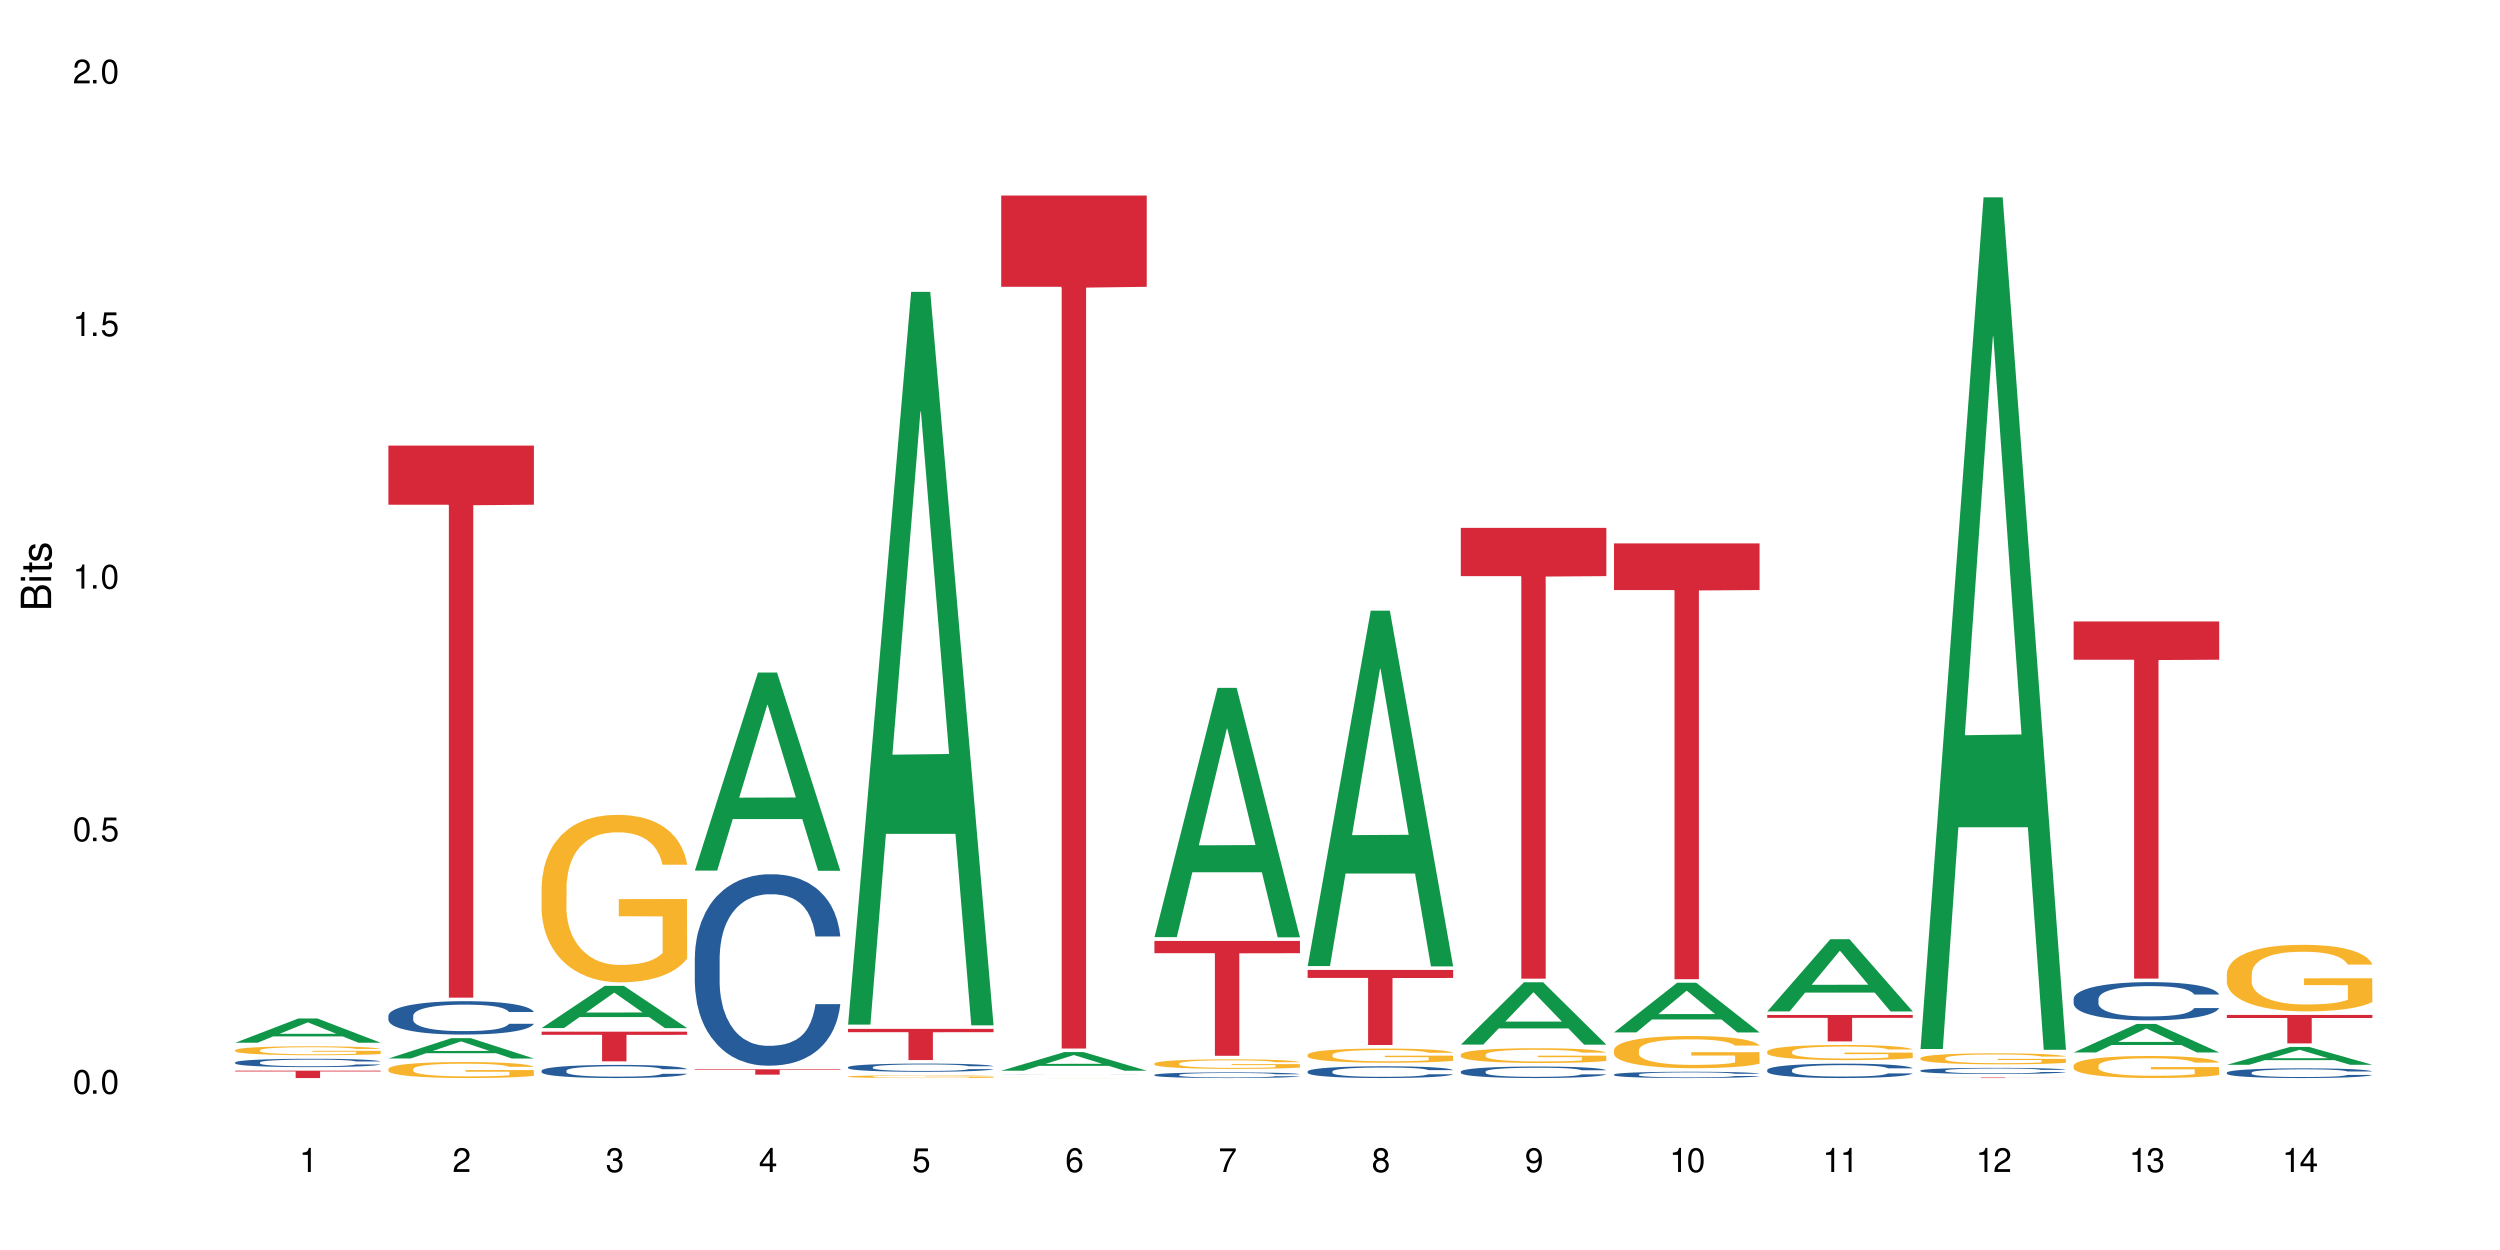 <?xml version="1.0" encoding="UTF-8"?>
<svg xmlns="http://www.w3.org/2000/svg" xmlns:xlink="http://www.w3.org/1999/xlink" width="720" height="360" viewBox="0 0 720 360">
<defs>
<g>
<g id="glyph-0-0">
</g>
<g id="glyph-0-1">
<path d="M 2.641 -6.938 C 2 -6.938 1.422 -6.656 1.078 -6.172 C 0.641 -5.562 0.406 -4.641 0.406 -3.359 C 0.406 -1.016 1.188 0.219 2.641 0.219 C 4.078 0.219 4.859 -1.016 4.859 -3.297 C 4.859 -4.641 4.656 -5.547 4.203 -6.172 C 3.844 -6.656 3.281 -6.938 2.641 -6.938 Z M 2.641 -6.188 C 3.547 -6.188 4 -5.25 4 -3.375 C 4 -1.406 3.562 -0.484 2.625 -0.484 C 1.734 -0.484 1.281 -1.438 1.281 -3.344 C 1.281 -5.25 1.734 -6.188 2.641 -6.188 Z M 2.641 -6.188 "/>
</g>
<g id="glyph-0-2">
<path d="M 1.828 -1 L 0.828 -1 L 0.828 0 L 1.828 0 Z M 1.828 -1 "/>
</g>
<g id="glyph-0-3">
<path d="M 4.562 -6.797 L 1.062 -6.797 L 0.547 -3.094 L 1.328 -3.094 C 1.719 -3.562 2.047 -3.734 2.578 -3.734 C 3.484 -3.734 4.062 -3.109 4.062 -2.094 C 4.062 -1.125 3.484 -0.531 2.578 -0.531 C 1.828 -0.531 1.375 -0.906 1.188 -1.672 L 0.328 -1.672 C 0.453 -1.109 0.547 -0.844 0.75 -0.594 C 1.125 -0.078 1.828 0.219 2.594 0.219 C 3.969 0.219 4.922 -0.781 4.922 -2.219 C 4.922 -3.562 4.031 -4.484 2.719 -4.484 C 2.25 -4.484 1.859 -4.359 1.469 -4.062 L 1.734 -5.969 L 4.562 -5.969 Z M 4.562 -6.797 "/>
</g>
<g id="glyph-0-4">
<path d="M 2.484 -4.938 L 2.484 0 L 3.328 0 L 3.328 -6.938 L 2.766 -6.938 C 2.469 -5.875 2.281 -5.734 0.984 -5.562 L 0.984 -4.938 Z M 2.484 -4.938 "/>
</g>
<g id="glyph-0-5">
<path d="M 4.859 -0.828 L 1.281 -0.828 C 1.359 -1.406 1.672 -1.781 2.5 -2.281 L 3.469 -2.828 C 4.406 -3.344 4.906 -4.062 4.906 -4.906 C 4.906 -5.484 4.672 -6.031 4.266 -6.406 C 3.859 -6.766 3.375 -6.938 2.719 -6.938 C 1.859 -6.938 1.219 -6.625 0.844 -6.031 C 0.609 -5.672 0.5 -5.234 0.484 -4.531 L 1.328 -4.531 C 1.359 -5.016 1.406 -5.281 1.531 -5.516 C 1.75 -5.938 2.188 -6.203 2.703 -6.203 C 3.469 -6.203 4.031 -5.641 4.031 -4.891 C 4.031 -4.344 3.719 -3.859 3.125 -3.516 L 2.234 -3 C 0.812 -2.172 0.406 -1.531 0.328 -0.016 L 4.859 -0.016 Z M 4.859 -0.828 "/>
</g>
<g id="glyph-0-6">
<path d="M 2.125 -3.188 L 2.578 -3.188 C 3.5 -3.188 3.984 -2.766 3.984 -1.922 C 3.984 -1.062 3.469 -0.531 2.594 -0.531 C 1.656 -0.531 1.203 -1 1.156 -2.016 L 0.312 -2.016 C 0.344 -1.453 0.438 -1.094 0.609 -0.781 C 0.953 -0.109 1.625 0.219 2.547 0.219 C 3.953 0.219 4.859 -0.625 4.859 -1.938 C 4.859 -2.828 4.516 -3.297 3.703 -3.594 C 4.344 -3.844 4.656 -4.328 4.656 -5.031 C 4.656 -6.219 3.875 -6.938 2.578 -6.938 C 1.203 -6.938 0.484 -6.172 0.453 -4.703 L 1.297 -4.703 C 1.312 -5.125 1.344 -5.359 1.453 -5.578 C 1.641 -5.969 2.062 -6.203 2.594 -6.203 C 3.344 -6.203 3.797 -5.75 3.797 -5 C 3.797 -4.516 3.609 -4.219 3.25 -4.047 C 3.016 -3.953 2.703 -3.922 2.125 -3.906 Z M 2.125 -3.188 "/>
</g>
<g id="glyph-0-7">
<path d="M 3.141 -1.672 L 3.141 0 L 3.984 0 L 3.984 -1.672 L 4.984 -1.672 L 4.984 -2.438 L 3.984 -2.438 L 3.984 -6.938 L 3.359 -6.938 L 0.266 -2.578 L 0.266 -1.672 Z M 3.141 -2.438 L 1 -2.438 L 3.141 -5.5 Z M 3.141 -2.438 "/>
</g>
<g id="glyph-0-8">
<path d="M 4.781 -5.125 C 4.609 -6.266 3.891 -6.938 2.844 -6.938 C 2.094 -6.938 1.422 -6.578 1.031 -5.953 C 0.594 -5.266 0.406 -4.422 0.406 -3.172 C 0.406 -2 0.578 -1.25 0.984 -0.641 C 1.359 -0.078 1.953 0.219 2.703 0.219 C 3.984 0.219 4.922 -0.75 4.922 -2.094 C 4.922 -3.375 4.062 -4.281 2.844 -4.281 C 2.172 -4.281 1.641 -4.031 1.281 -3.516 C 1.281 -5.234 1.828 -6.188 2.797 -6.188 C 3.391 -6.188 3.797 -5.797 3.938 -5.125 Z M 2.734 -3.531 C 3.547 -3.531 4.062 -2.953 4.062 -2.031 C 4.062 -1.156 3.484 -0.531 2.703 -0.531 C 1.922 -0.531 1.328 -1.188 1.328 -2.078 C 1.328 -2.938 1.906 -3.531 2.734 -3.531 Z M 2.734 -3.531 "/>
</g>
<g id="glyph-0-9">
<path d="M 4.984 -6.797 L 0.438 -6.797 L 0.438 -5.969 L 4.109 -5.969 C 2.5 -3.656 1.828 -2.234 1.328 0 L 2.219 0 C 2.594 -2.172 3.453 -4.047 4.984 -6.094 Z M 4.984 -6.797 "/>
</g>
<g id="glyph-0-10">
<path d="M 3.75 -3.656 C 4.469 -4.094 4.688 -4.438 4.688 -5.078 C 4.688 -6.172 3.844 -6.938 2.641 -6.938 C 1.438 -6.938 0.594 -6.172 0.594 -5.094 C 0.594 -4.438 0.812 -4.094 1.516 -3.656 C 0.734 -3.266 0.359 -2.703 0.359 -1.922 C 0.359 -0.656 1.281 0.219 2.641 0.219 C 3.984 0.219 4.922 -0.656 4.922 -1.922 C 4.922 -2.703 4.531 -3.266 3.75 -3.656 Z M 2.641 -6.188 C 3.359 -6.188 3.812 -5.75 3.812 -5.062 C 3.812 -4.406 3.344 -3.984 2.641 -3.984 C 1.922 -3.984 1.453 -4.406 1.453 -5.078 C 1.453 -5.75 1.922 -6.188 2.641 -6.188 Z M 2.641 -3.266 C 3.484 -3.266 4.062 -2.719 4.062 -1.906 C 4.062 -1.078 3.484 -0.531 2.625 -0.531 C 1.797 -0.531 1.219 -1.094 1.219 -1.906 C 1.219 -2.719 1.781 -3.266 2.641 -3.266 Z M 2.641 -3.266 "/>
</g>
<g id="glyph-0-11">
<path d="M 0.516 -1.578 C 0.672 -0.453 1.406 0.219 2.438 0.219 C 3.188 0.219 3.859 -0.141 4.266 -0.766 C 4.688 -1.453 4.891 -2.297 4.891 -3.547 C 4.891 -4.719 4.703 -5.453 4.312 -6.078 C 3.938 -6.641 3.344 -6.938 2.594 -6.938 C 1.297 -6.938 0.359 -5.969 0.359 -4.625 C 0.359 -3.344 1.234 -2.453 2.453 -2.453 C 3.094 -2.453 3.578 -2.672 4.016 -3.203 C 4 -1.484 3.469 -0.531 2.5 -0.531 C 1.906 -0.531 1.484 -0.906 1.359 -1.578 Z M 2.578 -6.203 C 3.375 -6.203 3.969 -5.531 3.969 -4.641 C 3.969 -3.797 3.391 -3.188 2.547 -3.188 C 1.734 -3.188 1.234 -3.766 1.234 -4.688 C 1.234 -5.562 1.797 -6.203 2.578 -6.203 Z M 2.578 -6.203 "/>
</g>
<g id="glyph-1-0">
</g>
<g id="glyph-1-1">
<path d="M 0 -0.953 L 0 -4.891 C 0 -5.719 -0.234 -6.344 -0.734 -6.797 C -1.188 -7.234 -1.812 -7.469 -2.5 -7.469 C -3.547 -7.469 -4.188 -7 -4.625 -5.875 C -4.984 -6.688 -5.625 -7.094 -6.531 -7.094 C -7.172 -7.094 -7.734 -6.859 -8.141 -6.391 C -8.562 -5.922 -8.75 -5.344 -8.75 -4.5 L -8.75 -0.953 Z M -4.984 -2.062 L -7.766 -2.062 L -7.766 -4.219 C -7.766 -4.844 -7.688 -5.203 -7.453 -5.5 C -7.219 -5.812 -6.859 -5.969 -6.375 -5.969 C -5.891 -5.969 -5.531 -5.812 -5.297 -5.5 C -5.062 -5.203 -4.984 -4.844 -4.984 -4.219 Z M -0.984 -2.062 L -4 -2.062 L -4 -4.781 C -4 -5.766 -3.438 -6.359 -2.484 -6.359 C -1.547 -6.359 -0.984 -5.766 -0.984 -4.781 Z M -0.984 -2.062 "/>
</g>
<g id="glyph-1-2">
<path d="M -6.281 -1.797 L -6.281 -0.797 L 0 -0.797 L 0 -1.797 Z M -8.75 -1.797 L -8.75 -0.797 L -7.484 -0.797 L -7.484 -1.797 Z M -8.75 -1.797 "/>
</g>
<g id="glyph-1-3">
<path d="M -6.281 -3.047 L -6.281 -2.016 L -8.016 -2.016 L -8.016 -1.016 L -6.281 -1.016 L -6.281 -0.172 L -5.469 -0.172 L -5.469 -1.016 L -0.719 -1.016 C -0.078 -1.016 0.281 -1.453 0.281 -2.234 C 0.281 -2.5 0.25 -2.719 0.188 -3.047 L -0.641 -3.047 C -0.609 -2.906 -0.594 -2.766 -0.594 -2.562 C -0.594 -2.141 -0.719 -2.016 -1.156 -2.016 L -5.469 -2.016 L -5.469 -3.047 Z M -6.281 -3.047 "/>
</g>
<g id="glyph-1-4">
<path d="M -4.531 -5.25 C -5.766 -5.25 -6.469 -4.422 -6.469 -2.969 C -6.469 -1.516 -5.719 -0.562 -4.547 -0.562 C -3.562 -0.562 -3.094 -1.062 -2.734 -2.562 L -2.516 -3.484 C -2.344 -4.188 -2.094 -4.469 -1.641 -4.469 C -1.047 -4.469 -0.641 -3.875 -0.641 -3 C -0.641 -2.453 -0.797 -2 -1.062 -1.75 C -1.25 -1.594 -1.422 -1.531 -1.875 -1.469 L -1.875 -0.406 C -0.422 -0.453 0.281 -1.266 0.281 -2.922 C 0.281 -4.5 -0.5 -5.516 -1.719 -5.516 C -2.656 -5.516 -3.172 -4.984 -3.469 -3.734 L -3.703 -2.766 C -3.891 -1.953 -4.156 -1.609 -4.594 -1.609 C -5.188 -1.609 -5.547 -2.125 -5.547 -2.938 C -5.547 -3.75 -5.203 -4.172 -4.531 -4.203 Z M -4.531 -5.25 "/>
</g>
</g>
</defs>
<rect x="-72" y="-36" width="864" height="432" fill="rgb(100%, 100%, 100%)" fill-opacity="1"/>
<path fill-rule="nonzero" fill="rgb(6.275%, 58.824%, 28.235%)" fill-opacity="1" d="M 67.73 300.305 L 67.777 300.301 L 85.914 293.324 L 91.422 293.324 L 109.648 300.312 L 103.242 300.312 L 98.676 298.488 L 78.656 298.488 L 74.18 300.305 L 67.73 300.305 L 80.582 297.734 L 96.84 297.727 L 88.734 294.469 L 88.645 294.461 L 88.555 294.48 L 80.539 297.727 L 80.582 297.734 Z M 67.73 300.305 "/>
<path fill-rule="nonzero" fill="rgb(14.51%, 36.078%, 60%)" fill-opacity="1" d="M 67.73 305.973 L 67.781 305.973 L 67.781 305.918 L 67.934 305.836 L 68.293 305.73 L 68.652 305.656 L 69.57 305.527 L 70.848 305.402 L 72.18 305.305 L 73.148 305.246 L 74.02 305.203 L 76.012 305.121 L 77.289 305.082 L 78.672 305.043 L 80.355 305.004 L 81.582 304.984 L 84.344 304.949 L 86.391 304.934 L 87.973 304.926 L 91.398 304.926 L 93.441 304.934 L 94.926 304.945 L 96.562 304.965 L 97.941 304.984 L 100.344 305.031 L 102.492 305.094 L 103.461 305.129 L 104.996 305.195 L 106.172 305.262 L 106.988 305.32 L 107.91 305.402 L 108.727 305.5 L 109.34 305.613 L 109.648 305.707 L 102.492 305.707 L 102.133 305.617 L 101.723 305.551 L 100.957 305.461 L 100.191 305.398 L 99.117 305.332 L 98.145 305.293 L 96.816 305.25 L 95.641 305.223 L 94.414 305.203 L 93.238 305.191 L 90.988 305.176 L 88.383 305.176 L 87.41 305.18 L 85.418 305.199 L 84.344 305.215 L 82.812 305.246 L 81.738 305.273 L 80.461 305.316 L 79.59 305.355 L 78.516 305.414 L 77.75 305.465 L 76.883 305.535 L 76.371 305.59 L 75.91 305.652 L 75.5 305.727 L 75.195 305.801 L 74.988 305.883 L 74.887 305.961 L 74.887 306.305 L 74.988 306.383 L 75.246 306.477 L 75.91 306.609 L 76.883 306.727 L 78.004 306.816 L 79.078 306.883 L 79.691 306.914 L 80.512 306.949 L 81.789 306.992 L 83.629 307.039 L 84.703 307.055 L 86.34 307.074 L 88.023 307.082 L 90.273 307.082 L 92.27 307.074 L 93.598 307.062 L 94.977 307.043 L 96.867 307.008 L 98.043 306.973 L 99.066 306.93 L 99.832 306.887 L 100.344 306.852 L 101.109 306.785 L 101.723 306.711 L 102.184 306.633 L 102.492 306.559 L 109.648 306.559 L 109.34 306.645 L 108.883 306.73 L 108.422 306.797 L 107.707 306.875 L 106.887 306.941 L 105.711 307.02 L 104.742 307.07 L 103.461 307.125 L 102.285 307.164 L 101.008 307.203 L 99.117 307.246 L 97.891 307.27 L 96.562 307.289 L 94.977 307.305 L 92.984 307.32 L 90.836 307.332 L 88.844 307.332 L 86.695 307.328 L 85.109 307.32 L 83.016 307.301 L 80.41 307.262 L 78.516 307.219 L 77.035 307.176 L 75.758 307.133 L 74.324 307.074 L 72.484 306.977 L 71.359 306.902 L 70.594 306.84 L 69.723 306.754 L 69.109 306.676 L 68.395 306.555 L 67.883 306.398 L 67.73 306.277 Z M 67.73 305.973 "/>
<path fill-rule="nonzero" fill="rgb(96.863%, 70.196%, 16.863%)" fill-opacity="1" d="M 67.73 302.434 L 67.781 302.434 L 67.781 302.387 L 67.988 302.281 L 68.496 302.133 L 69.164 302.016 L 69.879 301.922 L 70.34 301.871 L 71.105 301.801 L 71.77 301.75 L 73.457 301.645 L 75.602 301.543 L 76.777 301.504 L 78.109 301.461 L 80 301.418 L 80.867 301.402 L 83.527 301.363 L 86.543 301.34 L 89.863 301.332 L 91.398 301.336 L 93.496 301.344 L 96.355 301.371 L 97.992 301.395 L 99.27 301.418 L 100.602 301.449 L 102.234 301.496 L 103.77 301.551 L 104.996 301.609 L 106.223 301.68 L 107.246 301.754 L 108.113 301.836 L 108.883 301.934 L 109.34 302.016 L 109.648 302.098 L 102.543 302.098 L 102.133 302.016 L 101.672 301.953 L 100.906 301.875 L 100.141 301.82 L 99.375 301.773 L 97.941 301.715 L 96.715 301.676 L 95.18 301.645 L 93.699 301.621 L 92.012 301.609 L 90.988 301.602 L 88.281 301.602 L 85.828 301.621 L 84.395 301.637 L 83.375 301.656 L 81.941 301.691 L 81.074 301.719 L 80.562 301.738 L 79.027 301.812 L 78.004 301.879 L 77.445 301.922 L 76.727 301.992 L 76.215 302.055 L 75.652 302.152 L 75.348 302.223 L 74.938 302.379 L 74.887 302.805 L 75.039 302.895 L 75.348 302.988 L 75.758 303.074 L 76.371 303.164 L 76.984 303.23 L 78.059 303.324 L 78.977 303.383 L 79.691 303.422 L 81.074 303.488 L 81.637 303.508 L 82.965 303.551 L 84.344 303.582 L 86.031 303.613 L 87.309 303.625 L 89.355 303.637 L 91.961 303.637 L 95.027 303.625 L 96.969 303.605 L 98.301 303.586 L 99.168 303.57 L 100.242 303.543 L 101.008 303.52 L 101.723 303.496 L 102.594 303.453 L 102.594 302.895 L 89.969 302.891 L 89.969 302.629 L 109.598 302.625 L 109.648 303.543 L 108.574 303.605 L 107.246 303.668 L 105.969 303.715 L 104.637 303.754 L 102.746 303.801 L 101.215 303.828 L 98.863 303.859 L 96.715 303.883 L 94.465 303.895 L 92.473 303.902 L 90.121 303.906 L 88.023 303.902 L 85.777 303.887 L 83.988 303.867 L 82.352 303.844 L 80.715 303.812 L 78.672 303.766 L 77.34 303.723 L 75.961 303.676 L 74.582 303.617 L 73.355 303.555 L 72.535 303.504 L 71.719 303.445 L 70.848 303.375 L 70.031 303.297 L 69.418 303.223 L 68.855 303.141 L 68.445 303.062 L 68.039 302.957 L 67.832 302.875 L 67.73 302.801 Z M 67.73 302.434 "/>
<path fill-rule="nonzero" fill="rgb(83.922%, 15.686%, 22.353%)" fill-opacity="1" d="M 67.73 308.355 L 109.648 308.355 L 109.648 308.582 L 92.18 308.582 L 92.18 310.477 L 85.148 310.477 L 85.148 308.586 L 85.047 308.582 L 67.73 308.582 Z M 67.73 308.355 "/>
<path fill-rule="nonzero" fill="rgb(6.275%, 58.824%, 28.235%)" fill-opacity="1" d="M 111.855 304.84 L 111.898 304.836 L 130.035 298.977 L 135.543 298.977 L 153.77 304.848 L 147.367 304.848 L 142.801 303.312 L 122.781 303.312 L 118.301 304.84 L 111.855 304.84 L 124.707 302.68 L 140.961 302.676 L 132.855 299.938 L 132.766 299.93 L 132.68 299.945 L 124.66 302.676 L 124.707 302.68 Z M 111.855 304.84 "/>
<path fill-rule="nonzero" fill="rgb(14.51%, 36.078%, 60%)" fill-opacity="1" d="M 111.855 292.527 L 111.906 292.52 L 111.906 292.309 L 112.059 291.977 L 112.418 291.555 L 112.773 291.266 L 113.695 290.746 L 114.973 290.246 L 116.301 289.859 L 117.273 289.629 L 118.141 289.453 L 120.137 289.129 L 121.414 288.965 L 122.793 288.812 L 124.48 288.664 L 125.707 288.578 L 128.469 288.438 L 130.512 288.375 L 132.098 288.348 L 135.523 288.348 L 137.566 288.383 L 139.047 288.426 L 140.684 288.496 L 142.066 288.578 L 144.469 288.77 L 146.613 289.016 L 147.586 289.156 L 149.117 289.43 L 150.293 289.691 L 151.113 289.922 L 152.031 290.246 L 152.852 290.641 L 153.465 291.09 L 153.77 291.465 L 146.613 291.465 L 146.258 291.113 L 145.848 290.844 L 145.082 290.484 L 144.312 290.227 L 143.242 289.973 L 142.27 289.805 L 140.941 289.641 L 139.766 289.535 L 138.539 289.453 L 137.363 289.402 L 135.113 289.348 L 132.504 289.348 L 131.535 289.367 L 129.539 289.438 L 128.469 289.5 L 126.934 289.621 L 125.859 289.734 L 124.582 289.91 L 123.715 290.062 L 122.641 290.289 L 121.875 290.492 L 121.004 290.781 L 120.492 291 L 120.031 291.246 L 119.625 291.535 L 119.316 291.844 L 119.113 292.168 L 119.012 292.484 L 119.012 293.848 L 119.113 294.16 L 119.367 294.531 L 120.031 295.066 L 121.004 295.531 L 122.129 295.902 L 123.203 296.164 L 123.816 296.289 L 124.633 296.43 L 125.91 296.602 L 127.75 296.777 L 128.824 296.848 L 130.461 296.918 L 132.148 296.953 L 134.398 296.953 L 136.391 296.918 L 137.719 296.875 L 139.102 296.805 L 140.992 296.656 L 142.168 296.516 L 143.188 296.348 L 143.957 296.184 L 144.469 296.043 L 145.234 295.77 L 145.848 295.469 L 146.309 295.164 L 146.613 294.863 L 153.77 294.863 L 153.465 295.215 L 153.004 295.559 L 152.543 295.812 L 151.828 296.121 L 151.012 296.395 L 149.836 296.699 L 148.863 296.902 L 147.586 297.121 L 146.41 297.289 L 145.133 297.438 L 143.242 297.613 L 142.012 297.703 L 140.684 297.781 L 139.102 297.852 L 137.105 297.91 L 134.961 297.945 L 132.965 297.957 L 130.82 297.938 L 129.234 297.902 L 127.137 297.824 L 124.531 297.668 L 122.641 297.5 L 121.156 297.332 L 119.879 297.156 L 118.449 296.918 L 116.609 296.531 L 115.484 296.234 L 114.715 295.988 L 113.848 295.645 L 113.234 295.34 L 112.52 294.848 L 112.008 294.223 L 111.855 293.742 Z M 111.855 292.527 "/>
<path fill-rule="nonzero" fill="rgb(96.863%, 70.196%, 16.863%)" fill-opacity="1" d="M 111.855 307.84 L 111.906 307.836 L 111.906 307.754 L 112.109 307.562 L 112.621 307.301 L 113.285 307.086 L 114 306.918 L 114.461 306.832 L 115.227 306.703 L 115.891 306.613 L 117.578 306.422 L 119.727 306.246 L 120.902 306.172 L 122.23 306.098 L 124.121 306.02 L 124.992 305.988 L 127.648 305.922 L 130.664 305.879 L 133.988 305.867 L 135.523 305.871 L 137.617 305.887 L 140.48 305.934 L 142.117 305.977 L 143.395 306.02 L 144.723 306.074 L 146.359 306.156 L 147.891 306.258 L 149.117 306.359 L 150.348 306.484 L 151.367 306.621 L 152.238 306.77 L 153.004 306.945 L 153.465 307.09 L 153.77 307.238 L 146.664 307.238 L 146.258 307.09 L 145.797 306.977 L 145.031 306.84 L 144.262 306.738 L 143.496 306.66 L 142.066 306.547 L 140.84 306.48 L 139.305 306.422 L 137.82 306.383 L 136.137 306.359 L 135.113 306.352 L 132.402 306.352 L 129.949 306.379 L 128.52 306.414 L 127.496 306.449 L 126.066 306.512 L 125.195 306.562 L 124.684 306.594 L 123.152 306.727 L 122.129 306.844 L 121.566 306.922 L 120.852 307.051 L 120.34 307.164 L 119.777 307.332 L 119.469 307.457 L 119.062 307.742 L 119.012 308.5 L 119.164 308.66 L 119.469 308.836 L 119.879 308.984 L 120.492 309.145 L 121.105 309.27 L 122.18 309.434 L 123.102 309.543 L 123.816 309.613 L 125.195 309.727 L 125.758 309.766 L 127.086 309.84 L 128.469 309.898 L 130.152 309.949 L 131.434 309.977 L 133.477 309.996 L 136.082 309.996 L 139.152 309.969 L 141.094 309.938 L 142.422 309.902 L 143.293 309.875 L 144.363 309.828 L 145.133 309.785 L 145.848 309.738 L 146.715 309.668 L 146.715 308.66 L 134.09 308.656 L 134.09 308.188 L 153.719 308.184 L 153.77 309.828 L 152.699 309.941 L 151.367 310.051 L 150.09 310.133 L 148.762 310.207 L 146.871 310.285 L 145.336 310.336 L 142.984 310.395 L 140.84 310.434 L 138.59 310.457 L 136.594 310.473 L 134.242 310.477 L 132.148 310.469 L 129.898 310.441 L 128.109 310.41 L 126.473 310.367 L 124.84 310.312 L 122.793 310.223 L 121.465 310.152 L 120.082 310.062 L 118.703 309.957 L 117.477 309.844 L 116.66 309.754 L 115.84 309.656 L 114.973 309.527 L 114.152 309.387 L 113.539 309.254 L 112.98 309.109 L 112.57 308.969 L 112.16 308.781 L 111.957 308.629 L 111.855 308.496 Z M 111.855 307.84 "/>
<path fill-rule="nonzero" fill="rgb(83.922%, 15.686%, 22.353%)" fill-opacity="1" d="M 111.855 128.34 L 153.77 128.34 L 153.77 145.359 L 136.301 145.508 L 136.301 287.328 L 129.273 287.328 L 129.273 145.656 L 129.172 145.359 L 111.855 145.359 Z M 111.855 128.34 "/>
<path fill-rule="nonzero" fill="rgb(6.275%, 58.824%, 28.235%)" fill-opacity="1" d="M 155.977 296.082 L 156.023 296.07 L 174.16 283.934 L 179.668 283.934 L 197.895 296.094 L 191.488 296.094 L 186.922 292.922 L 166.902 292.922 L 162.426 296.082 L 155.977 296.082 L 168.828 291.605 L 185.086 291.598 L 176.98 285.922 L 176.891 285.91 L 176.801 285.945 L 168.785 291.598 L 168.828 291.605 Z M 155.977 296.082 "/>
<path fill-rule="nonzero" fill="rgb(14.51%, 36.078%, 60%)" fill-opacity="1" d="M 155.977 308.34 L 156.027 308.336 L 156.027 308.254 L 156.18 308.121 L 156.539 307.957 L 156.898 307.84 L 157.816 307.637 L 159.094 307.441 L 160.426 307.289 L 161.395 307.199 L 162.266 307.129 L 164.258 307 L 165.535 306.938 L 166.918 306.879 L 168.602 306.82 L 169.828 306.785 L 172.59 306.73 L 174.637 306.703 L 176.219 306.695 L 179.645 306.695 L 181.688 306.707 L 183.172 306.727 L 184.809 306.754 L 186.188 306.785 L 188.59 306.859 L 190.738 306.957 L 191.707 307.012 L 193.242 307.121 L 194.418 307.223 L 195.234 307.312 L 196.156 307.441 L 196.973 307.598 L 197.586 307.773 L 197.895 307.922 L 190.738 307.922 L 190.379 307.781 L 189.969 307.676 L 189.203 307.535 L 188.438 307.434 L 187.363 307.332 L 186.391 307.27 L 185.062 307.203 L 183.887 307.16 L 182.66 307.129 L 181.484 307.109 L 179.234 307.09 L 176.629 307.09 L 175.656 307.094 L 173.664 307.121 L 172.59 307.148 L 171.059 307.195 L 169.984 307.238 L 168.707 307.309 L 167.836 307.367 L 166.762 307.457 L 165.996 307.539 L 165.129 307.652 L 164.617 307.738 L 164.156 307.836 L 163.746 307.949 L 163.441 308.07 L 163.234 308.199 L 163.133 308.32 L 163.133 308.859 L 163.234 308.98 L 163.492 309.129 L 164.156 309.34 L 165.129 309.523 L 166.25 309.668 L 167.324 309.77 L 167.938 309.82 L 168.758 309.875 L 170.035 309.941 L 171.875 310.012 L 172.949 310.039 L 174.582 310.066 L 176.27 310.082 L 178.52 310.082 L 180.512 310.066 L 181.844 310.051 L 183.223 310.023 L 185.113 309.965 L 186.289 309.91 L 187.312 309.844 L 188.078 309.777 L 188.59 309.723 L 189.355 309.613 L 189.969 309.496 L 190.43 309.375 L 190.738 309.258 L 197.895 309.258 L 197.586 309.398 L 197.129 309.531 L 196.668 309.633 L 195.953 309.754 L 195.133 309.859 L 193.957 309.98 L 192.988 310.062 L 191.707 310.148 L 190.531 310.211 L 189.254 310.273 L 187.363 310.34 L 186.137 310.375 L 184.809 310.406 L 183.223 310.434 L 181.23 310.457 L 179.082 310.473 L 177.09 310.477 L 174.941 310.469 L 173.355 310.453 L 171.262 310.422 L 168.652 310.363 L 166.762 310.297 L 165.281 310.23 L 164.004 310.16 L 162.57 310.066 L 160.73 309.914 L 159.605 309.797 L 158.84 309.703 L 157.969 309.566 L 157.355 309.445 L 156.641 309.25 L 156.129 309.008 L 155.977 308.816 Z M 155.977 308.34 "/>
<path fill-rule="nonzero" fill="rgb(96.863%, 70.196%, 16.863%)" fill-opacity="1" d="M 155.977 255.336 L 156.027 255.289 L 156.027 254.41 L 156.234 252.426 L 156.742 249.695 L 157.41 247.449 L 158.125 245.688 L 158.582 244.762 L 159.352 243.441 L 160.016 242.473 L 161.703 240.488 L 163.848 238.637 L 165.023 237.844 L 166.355 237.098 L 168.246 236.258 L 169.113 235.949 L 171.773 235.246 L 174.789 234.805 L 178.109 234.672 L 179.645 234.719 L 181.742 234.895 L 184.602 235.379 L 186.238 235.82 L 187.516 236.258 L 188.848 236.832 L 190.48 237.711 L 192.016 238.77 L 193.242 239.828 L 194.469 241.148 L 195.492 242.559 L 196.359 244.102 L 197.129 245.949 L 197.586 247.492 L 197.895 249.035 L 190.789 249.035 L 190.379 247.492 L 189.918 246.305 L 189.152 244.852 L 188.387 243.793 L 187.617 242.957 L 186.188 241.809 L 184.961 241.105 L 183.426 240.488 L 181.945 240.09 L 180.258 239.828 L 179.234 239.738 L 176.527 239.738 L 174.074 240.047 L 172.641 240.398 L 171.617 240.754 L 170.188 241.414 L 169.32 241.941 L 168.809 242.293 L 167.273 243.66 L 166.25 244.895 L 165.688 245.73 L 164.973 247.051 L 164.461 248.242 L 163.898 250.004 L 163.594 251.324 L 163.184 254.32 L 163.133 262.25 L 163.285 263.926 L 163.594 265.73 L 164.004 267.316 L 164.617 268.992 L 165.23 270.27 L 166.305 271.988 L 167.223 273.133 L 167.938 273.883 L 169.32 275.07 L 169.883 275.469 L 171.211 276.262 L 172.59 276.879 L 174.277 277.406 L 175.555 277.672 L 177.602 277.891 L 180.207 277.891 L 183.273 277.629 L 185.215 277.273 L 186.547 276.922 L 187.414 276.613 L 188.488 276.129 L 189.254 275.688 L 189.969 275.203 L 190.84 274.453 L 190.84 263.926 L 178.215 263.883 L 178.215 258.949 L 197.844 258.902 L 197.895 276.129 L 196.82 277.32 L 195.492 278.465 L 194.215 279.344 L 192.883 280.094 L 190.992 280.93 L 189.461 281.461 L 187.109 282.078 L 184.961 282.473 L 182.711 282.738 L 180.719 282.871 L 178.367 282.914 L 176.27 282.824 L 174.023 282.562 L 172.234 282.207 L 170.598 281.77 L 168.961 281.195 L 166.918 280.27 L 165.586 279.52 L 164.207 278.598 L 162.828 277.496 L 161.602 276.305 L 160.781 275.379 L 159.965 274.324 L 159.094 273 L 158.277 271.504 L 157.664 270.137 L 157.102 268.594 L 156.691 267.141 L 156.285 265.16 L 156.078 263.574 L 155.977 262.207 Z M 155.977 255.336 "/>
<path fill-rule="nonzero" fill="rgb(83.922%, 15.686%, 22.353%)" fill-opacity="1" d="M 155.977 297.113 L 197.895 297.113 L 197.895 298.031 L 180.426 298.039 L 180.426 305.672 L 173.395 305.672 L 173.395 298.047 L 173.293 298.031 L 155.977 298.031 Z M 155.977 297.113 "/>
<path fill-rule="nonzero" fill="rgb(6.275%, 58.824%, 28.235%)" fill-opacity="1" d="M 200.102 250.742 L 200.145 250.688 L 218.281 193.691 L 223.789 193.691 L 242.016 250.797 L 235.613 250.797 L 231.047 235.891 L 211.027 235.891 L 206.547 250.742 L 200.102 250.742 L 212.953 229.723 L 229.207 229.672 L 221.102 203.023 L 221.012 202.969 L 220.926 203.129 L 212.906 229.672 L 212.953 229.723 Z M 200.102 250.742 "/>
<path fill-rule="nonzero" fill="rgb(14.51%, 36.078%, 60%)" fill-opacity="1" d="M 200.102 275.797 L 200.152 275.746 L 200.152 274.535 L 200.305 272.621 L 200.664 270.203 L 201.02 268.543 L 201.941 265.57 L 203.219 262.699 L 204.547 260.48 L 205.52 259.172 L 206.387 258.164 L 208.383 256.301 L 209.66 255.344 L 211.039 254.488 L 212.727 253.629 L 213.953 253.129 L 216.715 252.32 L 218.758 251.969 L 220.344 251.816 L 223.77 251.816 L 225.812 252.02 L 227.293 252.27 L 228.93 252.672 L 230.312 253.129 L 232.715 254.234 L 234.859 255.645 L 235.832 256.453 L 237.363 258.012 L 238.539 259.523 L 239.359 260.836 L 240.277 262.699 L 241.098 264.965 L 241.711 267.535 L 242.016 269.699 L 234.859 269.699 L 234.504 267.684 L 234.094 266.125 L 233.328 264.059 L 232.559 262.598 L 231.488 261.137 L 230.516 260.18 L 229.188 259.223 L 228.012 258.617 L 226.785 258.164 L 225.609 257.863 L 223.359 257.559 L 220.75 257.559 L 219.781 257.66 L 217.785 258.062 L 216.715 258.418 L 215.18 259.121 L 214.105 259.777 L 212.828 260.785 L 211.961 261.641 L 210.887 262.949 L 210.117 264.109 L 209.25 265.77 L 208.738 267.031 L 208.277 268.441 L 207.871 270.102 L 207.562 271.867 L 207.359 273.73 L 207.258 275.543 L 207.258 283.352 L 207.359 285.164 L 207.613 287.281 L 208.277 290.355 L 209.25 293.023 L 210.375 295.141 L 211.449 296.652 L 212.062 297.355 L 212.879 298.16 L 214.156 299.168 L 215.996 300.176 L 217.07 300.578 L 218.707 300.984 L 220.395 301.184 L 222.645 301.184 L 224.637 300.984 L 225.965 300.73 L 227.348 300.328 L 229.238 299.473 L 230.414 298.664 L 231.434 297.707 L 232.203 296.75 L 232.715 295.945 L 233.48 294.383 L 234.094 292.672 L 234.555 290.906 L 234.859 289.195 L 242.016 289.195 L 241.711 291.211 L 241.25 293.176 L 240.789 294.637 L 240.074 296.398 L 239.258 297.961 L 238.082 299.723 L 237.109 300.883 L 235.832 302.141 L 234.656 303.098 L 233.379 303.957 L 231.488 304.961 L 230.258 305.465 L 228.93 305.918 L 227.348 306.324 L 225.352 306.676 L 223.207 306.875 L 221.211 306.926 L 219.066 306.828 L 217.48 306.625 L 215.383 306.172 L 212.777 305.266 L 210.887 304.309 L 209.402 303.352 L 208.125 302.344 L 206.695 300.984 L 204.855 298.766 L 203.73 297.055 L 202.961 295.645 L 202.094 293.68 L 201.48 291.914 L 200.766 289.094 L 200.254 285.52 L 200.102 282.746 Z M 200.102 275.797 "/>
<path fill-rule="nonzero" fill="rgb(83.922%, 15.686%, 22.353%)" fill-opacity="1" d="M 200.102 307.949 L 242.016 307.949 L 242.016 308.113 L 224.547 308.113 L 224.547 309.496 L 217.52 309.496 L 217.52 308.117 L 217.418 308.113 L 200.102 308.113 Z M 200.102 307.949 "/>
<path fill-rule="nonzero" fill="rgb(6.275%, 58.824%, 28.235%)" fill-opacity="1" d="M 244.223 295.094 L 244.27 294.898 L 262.406 84.062 L 267.914 84.062 L 286.141 295.293 L 279.734 295.293 L 275.168 240.156 L 255.148 240.156 L 250.672 295.094 L 244.223 295.094 L 257.074 217.348 L 273.332 217.148 L 265.227 118.57 L 265.137 118.375 L 265.047 118.969 L 257.031 217.148 L 257.074 217.348 Z M 244.223 295.094 "/>
<path fill-rule="nonzero" fill="rgb(14.51%, 36.078%, 60%)" fill-opacity="1" d="M 244.223 307.344 L 244.273 307.34 L 244.273 307.289 L 244.426 307.207 L 244.785 307.105 L 245.145 307.031 L 246.062 306.906 L 247.34 306.781 L 248.672 306.688 L 249.641 306.633 L 250.512 306.586 L 252.504 306.508 L 253.781 306.469 L 255.164 306.43 L 256.848 306.395 L 258.074 306.371 L 260.836 306.336 L 262.883 306.324 L 264.465 306.316 L 267.891 306.316 L 269.934 306.324 L 271.418 306.336 L 273.055 306.352 L 274.434 306.371 L 276.836 306.418 L 278.984 306.48 L 279.953 306.516 L 281.488 306.582 L 282.664 306.645 L 283.48 306.703 L 284.402 306.781 L 285.219 306.879 L 285.832 306.988 L 286.141 307.082 L 278.984 307.082 L 278.625 306.996 L 278.215 306.93 L 277.449 306.84 L 276.684 306.777 L 275.609 306.715 L 274.637 306.676 L 273.309 306.633 L 272.133 306.605 L 270.906 306.586 L 269.73 306.574 L 267.48 306.562 L 264.875 306.562 L 263.902 306.566 L 261.91 306.582 L 260.836 306.598 L 259.305 306.629 L 258.23 306.656 L 256.953 306.699 L 256.082 306.738 L 255.008 306.793 L 254.242 306.844 L 253.371 306.914 L 252.863 306.969 L 252.402 307.027 L 251.992 307.098 L 251.688 307.176 L 251.48 307.254 L 251.379 307.332 L 251.379 307.668 L 251.48 307.746 L 251.738 307.836 L 252.402 307.965 L 253.371 308.082 L 254.496 308.172 L 255.57 308.238 L 256.184 308.266 L 257.004 308.301 L 258.281 308.344 L 260.121 308.387 L 261.195 308.406 L 262.828 308.422 L 264.516 308.43 L 266.766 308.43 L 268.758 308.422 L 270.09 308.41 L 271.469 308.395 L 273.359 308.355 L 274.535 308.324 L 275.559 308.281 L 276.324 308.242 L 276.836 308.207 L 277.602 308.141 L 278.215 308.066 L 278.676 307.992 L 278.984 307.918 L 286.141 307.918 L 285.832 308.004 L 285.371 308.086 L 284.914 308.148 L 284.195 308.227 L 283.379 308.293 L 282.203 308.367 L 281.23 308.418 L 279.953 308.473 L 278.777 308.512 L 277.5 308.551 L 275.609 308.594 L 274.383 308.613 L 273.055 308.633 L 271.469 308.652 L 269.477 308.664 L 267.328 308.676 L 265.336 308.676 L 263.188 308.672 L 261.602 308.664 L 259.508 308.645 L 256.898 308.605 L 255.008 308.566 L 253.527 308.523 L 252.25 308.48 L 250.816 308.422 L 248.977 308.328 L 247.852 308.254 L 247.086 308.195 L 246.215 308.109 L 245.602 308.035 L 244.887 307.914 L 244.375 307.758 L 244.223 307.641 Z M 244.223 307.344 "/>
<path fill-rule="nonzero" fill="rgb(96.863%, 70.196%, 16.863%)" fill-opacity="1" d="M 244.223 310.031 L 244.273 310.031 L 244.273 310.016 L 244.477 309.984 L 244.988 309.941 L 245.652 309.902 L 246.371 309.875 L 246.828 309.859 L 247.598 309.84 L 248.262 309.824 L 249.949 309.793 L 252.094 309.762 L 253.27 309.75 L 254.602 309.738 L 256.492 309.723 L 257.359 309.719 L 260.02 309.707 L 263.035 309.699 L 269.988 309.699 L 272.848 309.707 L 274.484 309.715 L 275.762 309.723 L 277.094 309.73 L 278.727 309.746 L 280.262 309.762 L 282.715 309.801 L 283.738 309.824 L 284.605 309.848 L 285.371 309.879 L 285.832 309.906 L 286.141 309.93 L 279.035 309.93 L 278.625 309.906 L 278.164 309.887 L 277.398 309.863 L 276.633 309.844 L 275.863 309.832 L 274.434 309.812 L 273.207 309.801 L 271.672 309.793 L 270.191 309.785 L 268.504 309.781 L 267.48 309.777 L 264.773 309.777 L 262.32 309.785 L 260.887 309.789 L 259.863 309.797 L 258.434 309.805 L 257.566 309.816 L 257.055 309.82 L 255.52 309.844 L 254.496 309.863 L 253.934 309.875 L 253.219 309.898 L 252.707 309.918 L 252.145 309.945 L 251.84 309.965 L 251.43 310.016 L 251.379 310.141 L 251.531 310.168 L 251.84 310.199 L 252.25 310.223 L 252.863 310.25 L 253.477 310.273 L 254.547 310.301 L 255.469 310.316 L 256.184 310.328 L 257.566 310.348 L 258.129 310.355 L 259.457 310.367 L 260.836 310.379 L 262.523 310.387 L 263.801 310.391 L 265.848 310.395 L 268.453 310.395 L 271.52 310.391 L 273.461 310.383 L 274.793 310.379 L 275.66 310.375 L 276.734 310.367 L 277.5 310.359 L 278.215 310.352 L 279.086 310.34 L 279.086 310.168 L 266.461 310.168 L 266.461 310.09 L 286.09 310.09 L 286.141 310.367 L 285.066 310.387 L 283.738 310.402 L 282.461 310.418 L 281.129 310.43 L 279.238 310.445 L 277.707 310.453 L 275.355 310.461 L 273.207 310.469 L 270.957 310.473 L 268.965 310.477 L 266.613 310.477 L 264.516 310.473 L 262.27 310.469 L 260.477 310.465 L 258.844 310.457 L 257.207 310.449 L 255.164 310.434 L 253.832 310.422 L 252.453 310.406 L 251.074 310.387 L 249.848 310.367 L 249.027 310.355 L 248.211 310.336 L 247.34 310.316 L 246.523 310.293 L 245.91 310.27 L 245.348 310.246 L 244.938 310.223 L 244.531 310.188 L 244.324 310.164 L 244.223 310.141 Z M 244.223 310.031 "/>
<path fill-rule="nonzero" fill="rgb(83.922%, 15.686%, 22.353%)" fill-opacity="1" d="M 244.223 296.316 L 286.141 296.316 L 286.141 297.277 L 268.672 297.285 L 268.672 305.297 L 261.641 305.297 L 261.641 297.293 L 261.539 297.277 L 244.223 297.277 Z M 244.223 296.316 "/>
<path fill-rule="nonzero" fill="rgb(6.275%, 58.824%, 28.235%)" fill-opacity="1" d="M 288.348 308.363 L 288.391 308.359 L 306.527 302.996 L 312.035 302.996 L 330.262 308.367 L 323.859 308.367 L 319.289 306.965 L 299.273 306.965 L 294.793 308.363 L 288.348 308.363 L 301.199 306.387 L 317.453 306.379 L 309.348 303.871 L 309.258 303.867 L 309.172 303.883 L 301.152 306.379 L 301.199 306.387 Z M 288.348 308.363 "/>
<path fill-rule="nonzero" fill="rgb(14.51%, 36.078%, 60%)" fill-opacity="1" d="M 288.348 309.402 L 288.551 309.402 L 288.906 309.398 L 290.188 309.398 L 291.465 309.395 L 293.766 309.395 L 294.633 309.391 L 304.961 309.391 L 307.004 309.387 L 314.059 309.387 L 315.539 309.391 L 325.609 309.391 L 326.785 309.395 L 329.344 309.395 L 329.957 309.398 L 330.262 309.398 L 322.34 309.398 L 321.574 309.395 L 317.434 309.395 L 316.258 309.391 L 304.961 309.391 L 303.426 309.395 L 298.363 309.395 L 297.496 309.398 L 296.117 309.398 L 295.809 309.402 L 295.504 309.402 L 295.504 309.406 L 295.605 309.41 L 296.523 309.41 L 297.496 309.414 L 300.309 309.414 L 301.125 309.418 L 319.68 309.418 L 320.449 309.414 L 322.34 309.414 L 322.801 309.41 L 330.262 309.41 L 329.957 309.414 L 328.32 309.414 L 327.504 309.418 L 321.625 309.418 L 319.73 309.422 L 299.133 309.422 L 297.648 309.418 L 293.102 309.418 L 291.977 309.414 L 289.727 309.414 L 289.012 309.41 L 288.5 309.41 L 288.348 309.406 Z M 288.348 309.402 "/>
<path fill-rule="nonzero" fill="rgb(96.863%, 70.196%, 16.863%)" fill-opacity="1" d="M 288.348 310.457 L 288.398 310.457 L 288.602 310.453 L 289.777 310.453 L 290.492 310.449 L 292.383 310.449 L 294.07 310.445 L 300.613 310.445 L 301.484 310.441 L 318.609 310.441 L 319.887 310.445 L 326.836 310.445 L 327.859 310.449 L 329.496 310.449 L 329.957 310.453 L 330.262 310.453 L 322.75 310.453 L 322.289 310.449 L 318.559 310.449 L 317.328 310.445 L 302.559 310.445 L 301.688 310.449 L 297.344 310.449 L 296.832 310.453 L 295.961 310.453 L 295.555 310.457 L 295.504 310.461 L 295.656 310.461 L 295.961 310.465 L 296.984 310.465 L 297.598 310.469 L 302.25 310.469 L 303.578 310.473 L 320.855 310.473 L 321.625 310.469 L 323.207 310.469 L 323.207 310.461 L 310.582 310.461 L 330.211 310.461 L 330.262 310.473 L 321.828 310.473 L 319.477 310.477 L 302.965 310.477 L 301.328 310.473 L 293.969 310.473 L 293.152 310.469 L 290.645 310.469 L 290.031 310.465 L 288.652 310.465 L 288.449 310.461 L 288.348 310.461 Z M 288.348 310.457 "/>
<path fill-rule="nonzero" fill="rgb(83.922%, 15.686%, 22.353%)" fill-opacity="1" d="M 288.348 56.305 L 330.262 56.305 L 330.262 82.602 L 312.793 82.832 L 312.793 301.973 L 305.766 301.973 L 305.766 83.062 L 305.664 82.602 L 288.348 82.602 Z M 288.348 56.305 "/>
<path fill-rule="nonzero" fill="rgb(6.275%, 58.824%, 28.235%)" fill-opacity="1" d="M 332.469 269.891 L 332.512 269.824 L 350.652 198.113 L 356.16 198.113 L 374.387 269.961 L 367.98 269.961 L 363.414 251.203 L 343.395 251.203 L 338.918 269.891 L 332.469 269.891 L 345.32 243.445 L 361.578 243.379 L 353.473 209.852 L 353.383 209.785 L 353.293 209.984 L 345.277 243.379 L 345.32 243.445 Z M 332.469 269.891 "/>
<path fill-rule="nonzero" fill="rgb(14.51%, 36.078%, 60%)" fill-opacity="1" d="M 332.469 309.559 L 332.52 309.559 L 332.52 309.52 L 332.672 309.465 L 333.031 309.395 L 333.391 309.344 L 334.309 309.258 L 335.586 309.172 L 336.918 309.109 L 337.887 309.07 L 338.758 309.039 L 340.75 308.984 L 342.027 308.957 L 343.406 308.93 L 345.094 308.906 L 346.32 308.891 L 349.082 308.867 L 351.129 308.855 L 352.711 308.852 L 356.137 308.852 L 358.18 308.859 L 359.664 308.867 L 361.301 308.879 L 362.68 308.891 L 365.082 308.922 L 367.23 308.965 L 368.199 308.988 L 369.734 309.035 L 370.91 309.078 L 371.727 309.117 L 372.648 309.172 L 373.465 309.238 L 374.078 309.316 L 374.387 309.379 L 367.23 309.379 L 366.871 309.32 L 366.461 309.273 L 365.695 309.211 L 364.93 309.168 L 363.855 309.125 L 362.883 309.098 L 361.555 309.07 L 360.379 309.051 L 359.152 309.039 L 357.977 309.031 L 355.727 309.02 L 353.121 309.02 L 352.148 309.023 L 350.156 309.035 L 349.082 309.047 L 347.547 309.066 L 346.477 309.086 L 345.199 309.117 L 344.328 309.141 L 343.254 309.18 L 342.488 309.215 L 341.617 309.262 L 341.109 309.301 L 340.648 309.344 L 340.238 309.391 L 339.934 309.441 L 339.727 309.496 L 339.625 309.551 L 339.625 309.781 L 339.727 309.836 L 339.984 309.898 L 340.648 309.988 L 341.617 310.066 L 342.742 310.129 L 343.816 310.172 L 344.43 310.195 L 345.25 310.219 L 346.527 310.246 L 348.367 310.277 L 349.441 310.289 L 351.074 310.301 L 352.762 310.305 L 355.012 310.305 L 357.004 310.301 L 358.336 310.293 L 359.715 310.281 L 361.605 310.258 L 362.781 310.23 L 363.805 310.203 L 364.57 310.176 L 365.082 310.152 L 365.848 310.105 L 366.461 310.055 L 366.922 310.004 L 367.23 309.953 L 374.387 309.953 L 374.078 310.012 L 373.617 310.07 L 373.16 310.113 L 372.441 310.164 L 371.625 310.211 L 370.449 310.262 L 369.477 310.297 L 368.199 310.336 L 367.023 310.363 L 365.746 310.387 L 363.855 310.418 L 362.629 310.434 L 361.301 310.445 L 359.715 310.457 L 357.723 310.469 L 355.574 310.473 L 353.582 310.477 L 351.434 310.473 L 349.848 310.465 L 347.754 310.453 L 345.145 310.426 L 343.254 310.398 L 341.773 310.371 L 340.496 310.34 L 339.062 310.301 L 337.223 310.234 L 336.098 310.184 L 335.332 310.145 L 334.461 310.086 L 333.848 310.035 L 333.133 309.949 L 332.621 309.844 L 332.469 309.762 Z M 332.469 309.559 "/>
<path fill-rule="nonzero" fill="rgb(96.863%, 70.196%, 16.863%)" fill-opacity="1" d="M 332.469 306.266 L 332.52 306.266 L 332.52 306.215 L 332.723 306.102 L 333.234 305.945 L 333.898 305.82 L 334.617 305.719 L 335.074 305.668 L 335.844 305.59 L 336.508 305.535 L 338.195 305.422 L 340.34 305.32 L 341.516 305.273 L 342.848 305.23 L 344.738 305.184 L 345.605 305.168 L 348.266 305.125 L 351.281 305.102 L 354.602 305.094 L 356.137 305.098 L 358.23 305.105 L 361.094 305.133 L 362.73 305.16 L 364.008 305.184 L 365.336 305.215 L 366.973 305.266 L 368.508 305.324 L 369.734 305.387 L 370.961 305.461 L 371.984 305.543 L 372.852 305.629 L 373.617 305.734 L 374.078 305.82 L 374.387 305.91 L 367.281 305.91 L 366.871 305.82 L 366.41 305.754 L 365.645 305.672 L 364.879 305.609 L 364.109 305.562 L 362.68 305.5 L 361.453 305.457 L 359.918 305.422 L 358.438 305.402 L 356.75 305.387 L 355.727 305.383 L 353.02 305.383 L 350.566 305.398 L 349.133 305.418 L 348.109 305.438 L 346.68 305.477 L 345.812 305.508 L 345.301 305.527 L 343.766 305.605 L 342.742 305.672 L 342.18 305.723 L 341.465 305.797 L 340.953 305.863 L 340.391 305.965 L 340.086 306.039 L 339.676 306.207 L 339.625 306.66 L 339.777 306.754 L 340.086 306.855 L 340.496 306.945 L 341.109 307.043 L 341.723 307.113 L 342.793 307.211 L 343.715 307.277 L 344.43 307.32 L 345.812 307.387 L 346.371 307.41 L 347.703 307.453 L 349.082 307.488 L 350.77 307.52 L 352.047 307.535 L 354.094 307.547 L 356.699 307.547 L 359.766 307.531 L 361.707 307.512 L 363.039 307.492 L 363.906 307.473 L 364.98 307.445 L 365.746 307.422 L 366.461 307.395 L 367.332 307.352 L 367.332 306.754 L 354.707 306.75 L 354.707 306.473 L 374.336 306.469 L 374.387 307.445 L 373.312 307.516 L 371.984 307.578 L 370.707 307.629 L 369.375 307.672 L 367.484 307.719 L 365.953 307.75 L 363.602 307.785 L 361.453 307.805 L 359.203 307.82 L 357.211 307.828 L 354.859 307.832 L 352.762 307.828 L 350.512 307.812 L 348.723 307.793 L 347.09 307.766 L 345.453 307.734 L 343.406 307.68 L 342.078 307.641 L 340.699 307.586 L 339.32 307.523 L 338.094 307.457 L 337.273 307.402 L 336.457 307.344 L 335.586 307.27 L 334.77 307.184 L 334.156 307.105 L 333.594 307.02 L 333.184 306.938 L 332.777 306.824 L 332.57 306.734 L 332.469 306.656 Z M 332.469 306.266 "/>
<path fill-rule="nonzero" fill="rgb(83.922%, 15.686%, 22.353%)" fill-opacity="1" d="M 332.469 270.98 L 374.387 270.98 L 374.387 274.523 L 356.918 274.555 L 356.918 304.074 L 349.887 304.074 L 349.887 274.586 L 349.785 274.523 L 332.469 274.523 Z M 332.469 270.98 "/>
<path fill-rule="nonzero" fill="rgb(6.275%, 58.824%, 28.235%)" fill-opacity="1" d="M 376.594 278.223 L 376.637 278.125 L 394.773 175.875 L 400.281 175.875 L 418.508 278.316 L 412.105 278.316 L 407.535 251.578 L 387.52 251.578 L 383.039 278.223 L 376.594 278.223 L 389.445 240.516 L 405.699 240.418 L 397.594 192.613 L 397.504 192.516 L 397.414 192.805 L 389.398 240.418 L 389.445 240.516 Z M 376.594 278.223 "/>
<path fill-rule="nonzero" fill="rgb(14.51%, 36.078%, 60%)" fill-opacity="1" d="M 376.594 308.566 L 376.645 308.562 L 376.645 308.488 L 376.797 308.371 L 377.152 308.223 L 377.512 308.121 L 378.434 307.938 L 379.711 307.762 L 381.039 307.625 L 382.012 307.547 L 382.879 307.484 L 384.871 307.371 L 386.152 307.312 L 387.531 307.258 L 389.219 307.207 L 390.445 307.176 L 393.207 307.125 L 395.25 307.105 L 396.836 307.094 L 400.258 307.094 L 402.305 307.109 L 403.785 307.121 L 405.422 307.148 L 406.801 307.176 L 409.207 307.242 L 411.352 307.328 L 412.324 307.379 L 413.855 307.477 L 415.031 307.566 L 415.852 307.648 L 416.77 307.762 L 417.59 307.902 L 418.203 308.059 L 418.508 308.191 L 411.352 308.191 L 410.996 308.07 L 410.586 307.973 L 409.82 307.848 L 409.051 307.758 L 407.977 307.668 L 407.008 307.609 L 405.68 307.551 L 404.504 307.512 L 403.277 307.484 L 402.102 307.465 L 399.852 307.449 L 397.242 307.449 L 396.273 307.453 L 394.277 307.477 L 393.207 307.5 L 391.672 307.543 L 390.598 307.582 L 389.32 307.645 L 388.453 307.699 L 387.379 307.777 L 386.609 307.848 L 385.742 307.949 L 385.23 308.027 L 384.77 308.113 L 384.363 308.215 L 384.055 308.324 L 383.852 308.438 L 383.75 308.551 L 383.75 309.031 L 383.852 309.141 L 384.105 309.27 L 384.77 309.457 L 385.742 309.621 L 386.867 309.754 L 387.941 309.844 L 388.555 309.887 L 389.371 309.938 L 390.648 310 L 392.488 310.062 L 393.562 310.086 L 395.199 310.109 L 396.887 310.125 L 399.137 310.125 L 401.129 310.109 L 402.457 310.094 L 403.836 310.07 L 405.73 310.02 L 406.906 309.969 L 407.926 309.91 L 408.695 309.852 L 409.207 309.801 L 409.973 309.707 L 410.586 309.602 L 411.047 309.492 L 411.352 309.387 L 418.508 309.387 L 418.203 309.512 L 417.742 309.633 L 417.281 309.723 L 416.566 309.828 L 415.75 309.926 L 414.574 310.035 L 413.602 310.105 L 412.324 310.184 L 411.148 310.242 L 409.871 310.293 L 407.977 310.355 L 406.75 310.387 L 405.422 310.414 L 403.836 310.438 L 401.844 310.461 L 399.695 310.473 L 397.703 310.477 L 395.559 310.469 L 393.973 310.457 L 391.875 310.43 L 389.27 310.375 L 387.379 310.316 L 385.895 310.258 L 384.617 310.195 L 383.188 310.109 L 381.348 309.977 L 380.223 309.871 L 379.453 309.785 L 378.586 309.664 L 377.973 309.555 L 377.258 309.383 L 376.746 309.164 L 376.594 308.992 Z M 376.594 308.566 "/>
<path fill-rule="nonzero" fill="rgb(96.863%, 70.196%, 16.863%)" fill-opacity="1" d="M 376.594 303.734 L 376.645 303.73 L 376.645 303.656 L 376.848 303.488 L 377.359 303.258 L 378.023 303.066 L 378.738 302.918 L 379.199 302.84 L 379.965 302.727 L 380.629 302.645 L 382.316 302.477 L 384.465 302.32 L 385.641 302.254 L 386.969 302.188 L 388.859 302.117 L 389.73 302.094 L 392.387 302.031 L 395.402 301.996 L 398.727 301.984 L 400.258 301.988 L 402.355 302.004 L 405.219 302.043 L 406.855 302.082 L 408.133 302.117 L 409.461 302.168 L 411.098 302.242 L 412.629 302.332 L 413.855 302.422 L 415.082 302.531 L 416.105 302.652 L 416.977 302.785 L 417.742 302.941 L 418.203 303.07 L 418.508 303.203 L 411.402 303.203 L 410.996 303.07 L 410.535 302.969 L 409.766 302.848 L 409 302.758 L 408.234 302.688 L 406.801 302.59 L 405.574 302.531 L 404.043 302.477 L 402.559 302.445 L 400.871 302.422 L 399.852 302.414 L 397.141 302.414 L 394.688 302.441 L 393.258 302.469 L 392.234 302.5 L 390.801 302.555 L 389.934 302.602 L 389.422 302.629 L 387.891 302.746 L 386.867 302.852 L 386.305 302.922 L 385.59 303.035 L 385.078 303.133 L 384.516 303.285 L 384.207 303.395 L 383.801 303.648 L 383.75 304.324 L 383.902 304.465 L 384.207 304.617 L 384.617 304.75 L 385.23 304.895 L 385.844 305.004 L 386.918 305.148 L 387.836 305.246 L 388.555 305.309 L 389.934 305.41 L 390.496 305.441 L 391.824 305.512 L 393.207 305.562 L 394.891 305.605 L 396.172 305.629 L 398.215 305.648 L 400.82 305.648 L 403.891 305.625 L 405.832 305.598 L 407.16 305.566 L 408.031 305.539 L 409.102 305.5 L 409.871 305.461 L 410.586 305.422 L 411.453 305.355 L 411.453 304.465 L 398.828 304.461 L 398.828 304.043 L 418.457 304.039 L 418.508 305.5 L 417.434 305.602 L 416.105 305.695 L 414.828 305.773 L 413.5 305.836 L 411.609 305.906 L 410.074 305.949 L 407.723 306.004 L 405.574 306.035 L 403.328 306.059 L 401.332 306.07 L 398.98 306.074 L 396.887 306.066 L 394.637 306.043 L 392.848 306.016 L 391.211 305.977 L 389.574 305.93 L 387.531 305.852 L 386.203 305.785 L 384.82 305.707 L 383.441 305.613 L 382.215 305.516 L 381.398 305.434 L 380.578 305.348 L 379.711 305.234 L 378.891 305.105 L 378.277 304.992 L 377.715 304.859 L 377.309 304.738 L 376.898 304.57 L 376.695 304.434 L 376.594 304.32 Z M 376.594 303.734 "/>
<path fill-rule="nonzero" fill="rgb(83.922%, 15.686%, 22.353%)" fill-opacity="1" d="M 376.594 279.34 L 418.508 279.34 L 418.508 281.652 L 401.039 281.676 L 401.039 300.965 L 394.012 300.965 L 394.012 281.695 L 393.91 281.652 L 376.594 281.652 Z M 376.594 279.34 "/>
<path fill-rule="nonzero" fill="rgb(6.275%, 58.824%, 28.235%)" fill-opacity="1" d="M 420.715 300.852 L 420.758 300.836 L 438.898 282.883 L 444.406 282.883 L 462.633 300.867 L 456.227 300.867 L 451.66 296.172 L 431.641 296.172 L 427.164 300.852 L 420.715 300.852 L 433.566 294.23 L 449.824 294.215 L 441.719 285.82 L 441.629 285.805 L 441.539 285.855 L 433.523 294.215 L 433.566 294.23 Z M 420.715 300.852 "/>
<path fill-rule="nonzero" fill="rgb(14.51%, 36.078%, 60%)" fill-opacity="1" d="M 420.715 308.605 L 420.766 308.602 L 420.766 308.527 L 420.918 308.414 L 421.277 308.27 L 421.637 308.168 L 422.555 307.988 L 423.832 307.816 L 425.164 307.684 L 426.133 307.605 L 427.004 307.543 L 428.996 307.434 L 430.273 307.375 L 431.652 307.324 L 433.34 307.273 L 434.566 307.242 L 437.328 307.195 L 439.371 307.172 L 440.957 307.164 L 444.383 307.164 L 446.426 307.176 L 447.91 307.191 L 449.547 307.215 L 450.926 307.242 L 453.328 307.309 L 455.477 307.395 L 456.445 307.441 L 457.98 307.535 L 459.156 307.625 L 459.973 307.707 L 460.895 307.816 L 461.711 307.953 L 462.324 308.109 L 462.633 308.238 L 455.477 308.238 L 455.117 308.117 L 454.707 308.023 L 453.941 307.898 L 453.176 307.812 L 452.102 307.723 L 451.129 307.664 L 449.801 307.609 L 448.625 307.57 L 447.398 307.543 L 446.223 307.527 L 443.973 307.508 L 441.367 307.508 L 440.395 307.516 L 438.402 307.539 L 437.328 307.559 L 435.793 307.602 L 434.723 307.641 L 433.441 307.703 L 432.574 307.754 L 431.5 307.832 L 430.734 307.902 L 429.863 308 L 429.355 308.078 L 428.895 308.164 L 428.484 308.262 L 428.18 308.367 L 427.973 308.48 L 427.871 308.59 L 427.871 309.059 L 427.973 309.168 L 428.23 309.293 L 428.895 309.48 L 429.863 309.641 L 430.988 309.766 L 432.062 309.859 L 432.676 309.898 L 433.496 309.949 L 434.773 310.008 L 436.613 310.07 L 437.688 310.094 L 439.32 310.117 L 441.008 310.129 L 443.258 310.129 L 445.25 310.117 L 446.582 310.102 L 447.961 310.078 L 449.852 310.027 L 451.027 309.98 L 452.051 309.922 L 452.816 309.863 L 453.328 309.816 L 454.094 309.723 L 454.707 309.617 L 455.168 309.512 L 455.477 309.41 L 462.633 309.41 L 462.324 309.531 L 461.863 309.648 L 461.406 309.738 L 460.688 309.844 L 459.871 309.938 L 458.695 310.043 L 457.723 310.113 L 456.445 310.188 L 455.27 310.246 L 453.992 310.297 L 452.102 310.359 L 450.875 310.387 L 449.547 310.414 L 447.961 310.438 L 445.969 310.461 L 443.82 310.473 L 441.828 310.477 L 439.68 310.469 L 438.094 310.457 L 436 310.43 L 433.391 310.375 L 431.5 310.316 L 430.02 310.262 L 428.742 310.199 L 427.309 310.117 L 425.469 309.984 L 424.344 309.883 L 423.578 309.797 L 422.707 309.68 L 422.094 309.574 L 421.379 309.402 L 420.867 309.188 L 420.715 309.023 Z M 420.715 308.605 "/>
<path fill-rule="nonzero" fill="rgb(96.863%, 70.196%, 16.863%)" fill-opacity="1" d="M 420.715 303.711 L 420.766 303.707 L 420.766 303.629 L 420.969 303.453 L 421.48 303.215 L 422.145 303.016 L 422.863 302.859 L 423.32 302.777 L 424.09 302.664 L 424.754 302.578 L 426.441 302.402 L 428.586 302.238 L 429.762 302.168 L 431.094 302.102 L 432.984 302.031 L 433.852 302.004 L 436.512 301.941 L 439.527 301.902 L 442.848 301.891 L 444.383 301.895 L 446.477 301.91 L 449.34 301.953 L 450.977 301.992 L 452.254 302.031 L 453.582 302.078 L 455.219 302.156 L 456.754 302.25 L 457.98 302.344 L 459.207 302.461 L 460.23 302.586 L 461.098 302.723 L 461.863 302.883 L 462.324 303.02 L 462.633 303.156 L 455.527 303.156 L 455.117 303.02 L 454.656 302.914 L 453.891 302.785 L 453.125 302.695 L 452.355 302.621 L 450.926 302.52 L 449.699 302.457 L 448.164 302.402 L 446.684 302.367 L 444.996 302.344 L 443.973 302.336 L 441.266 302.336 L 438.812 302.363 L 437.379 302.395 L 436.355 302.426 L 434.926 302.484 L 434.059 302.531 L 433.547 302.562 L 432.012 302.684 L 430.988 302.789 L 430.426 302.863 L 429.711 302.98 L 429.199 303.086 L 428.637 303.242 L 428.332 303.359 L 427.922 303.621 L 427.871 304.32 L 428.023 304.469 L 428.332 304.629 L 428.742 304.766 L 429.355 304.914 L 429.969 305.027 L 431.039 305.18 L 431.961 305.281 L 432.676 305.348 L 434.059 305.449 L 434.617 305.484 L 435.949 305.555 L 437.328 305.609 L 439.016 305.656 L 440.293 305.68 L 442.336 305.699 L 444.945 305.699 L 448.012 305.676 L 449.953 305.645 L 451.285 305.613 L 452.152 305.586 L 453.227 305.543 L 453.992 305.504 L 454.707 305.461 L 455.578 305.398 L 455.578 304.469 L 442.953 304.465 L 442.953 304.031 L 462.582 304.027 L 462.633 305.543 L 461.559 305.648 L 460.23 305.75 L 458.953 305.828 L 457.621 305.895 L 455.73 305.969 L 454.195 306.016 L 451.848 306.07 L 449.699 306.105 L 447.449 306.125 L 445.457 306.137 L 443.105 306.141 L 441.008 306.133 L 438.758 306.109 L 436.969 306.082 L 435.336 306.043 L 433.699 305.992 L 431.652 305.91 L 430.324 305.844 L 428.945 305.762 L 427.566 305.664 L 426.336 305.559 L 425.52 305.477 L 424.703 305.387 L 423.832 305.27 L 423.016 305.137 L 422.402 305.016 L 421.84 304.879 L 421.43 304.754 L 421.023 304.578 L 420.816 304.438 L 420.715 304.316 Z M 420.715 303.711 "/>
<path fill-rule="nonzero" fill="rgb(83.922%, 15.686%, 22.353%)" fill-opacity="1" d="M 420.715 152.027 L 462.633 152.027 L 462.633 165.926 L 445.16 166.047 L 445.16 281.859 L 438.133 281.859 L 438.133 166.168 L 438.031 165.926 L 420.715 165.926 Z M 420.715 152.027 "/>
<path fill-rule="nonzero" fill="rgb(6.275%, 58.824%, 28.235%)" fill-opacity="1" d="M 464.836 297.328 L 464.883 297.316 L 483.02 283.027 L 488.527 283.027 L 506.754 297.344 L 500.352 297.344 L 495.781 293.605 L 475.766 293.605 L 471.285 297.328 L 464.836 297.328 L 477.691 292.062 L 493.945 292.047 L 485.84 285.367 L 485.75 285.355 L 485.66 285.395 L 477.645 292.047 L 477.691 292.062 Z M 464.836 297.328 "/>
<path fill-rule="nonzero" fill="rgb(14.51%, 36.078%, 60%)" fill-opacity="1" d="M 464.836 309.453 L 464.891 309.453 L 464.891 309.41 L 465.043 309.348 L 465.398 309.27 L 465.758 309.215 L 466.68 309.117 L 467.957 309.023 L 469.285 308.949 L 470.258 308.906 L 471.125 308.875 L 473.117 308.812 L 474.398 308.781 L 475.777 308.754 L 477.465 308.727 L 478.691 308.707 L 481.453 308.684 L 483.496 308.672 L 485.082 308.664 L 488.504 308.664 L 490.551 308.672 L 492.031 308.68 L 493.668 308.695 L 495.047 308.707 L 497.453 308.746 L 499.598 308.793 L 500.57 308.816 L 502.102 308.867 L 503.277 308.918 L 504.098 308.961 L 505.016 309.023 L 505.836 309.098 L 506.449 309.18 L 506.754 309.254 L 499.598 309.254 L 499.242 309.188 L 498.832 309.137 L 498.066 309.066 L 497.297 309.02 L 496.223 308.973 L 495.254 308.941 L 493.926 308.91 L 492.75 308.891 L 491.523 308.875 L 490.348 308.863 L 488.098 308.855 L 484.52 308.855 L 482.523 308.871 L 481.453 308.883 L 479.918 308.906 L 478.844 308.926 L 477.566 308.961 L 476.695 308.988 L 475.625 309.031 L 474.855 309.07 L 473.988 309.125 L 473.477 309.164 L 473.016 309.211 L 472.609 309.266 L 472.301 309.324 L 472.098 309.387 L 471.996 309.445 L 471.996 309.699 L 472.098 309.762 L 472.352 309.832 L 473.016 309.93 L 473.988 310.02 L 475.113 310.09 L 476.188 310.137 L 476.801 310.16 L 477.617 310.188 L 478.895 310.223 L 480.734 310.254 L 481.809 310.266 L 483.445 310.281 L 485.133 310.285 L 487.383 310.285 L 489.375 310.281 L 490.703 310.273 L 492.082 310.258 L 493.977 310.23 L 495.152 310.203 L 496.172 310.172 L 496.941 310.141 L 497.453 310.113 L 498.219 310.062 L 498.832 310.008 L 499.293 309.949 L 499.598 309.895 L 506.754 309.895 L 506.449 309.961 L 505.988 310.023 L 505.527 310.07 L 504.812 310.129 L 503.996 310.18 L 502.82 310.238 L 501.848 310.277 L 500.57 310.316 L 499.395 310.352 L 498.117 310.379 L 496.223 310.41 L 494.996 310.426 L 493.668 310.441 L 492.082 310.457 L 490.09 310.469 L 487.941 310.473 L 485.949 310.477 L 483.801 310.473 L 482.219 310.465 L 480.121 310.449 L 477.516 310.422 L 475.625 310.391 L 474.141 310.359 L 472.863 310.324 L 471.434 310.281 L 469.594 310.207 L 468.469 310.152 L 467.699 310.105 L 466.832 310.039 L 466.219 309.984 L 465.504 309.891 L 464.992 309.773 L 464.836 309.68 Z M 464.836 309.453 "/>
<path fill-rule="nonzero" fill="rgb(96.863%, 70.196%, 16.863%)" fill-opacity="1" d="M 464.836 302.34 L 464.891 302.332 L 464.891 302.16 L 465.094 301.777 L 465.605 301.254 L 466.27 300.82 L 466.984 300.484 L 467.445 300.305 L 468.211 300.051 L 468.875 299.863 L 470.562 299.48 L 472.711 299.125 L 473.887 298.973 L 475.215 298.828 L 477.105 298.668 L 477.977 298.609 L 480.633 298.473 L 483.648 298.391 L 486.973 298.363 L 488.504 298.371 L 490.602 298.406 L 493.465 298.5 L 495.102 298.582 L 496.379 298.668 L 497.707 298.777 L 499.344 298.949 L 500.875 299.152 L 502.102 299.355 L 503.328 299.609 L 504.352 299.879 L 505.223 300.176 L 505.988 300.535 L 506.449 300.828 L 506.754 301.125 L 499.648 301.125 L 499.242 300.828 L 498.781 300.602 L 498.012 300.32 L 497.246 300.117 L 496.48 299.957 L 495.047 299.738 L 493.82 299.602 L 492.289 299.48 L 490.805 299.406 L 489.117 299.355 L 488.098 299.34 L 485.387 299.34 L 482.934 299.398 L 481.504 299.465 L 480.48 299.531 L 479.047 299.66 L 478.18 299.762 L 477.668 299.828 L 476.137 300.094 L 475.113 300.328 L 474.551 300.492 L 473.836 300.746 L 473.324 300.973 L 472.762 301.312 L 472.453 301.566 L 472.047 302.145 L 471.996 303.668 L 472.148 303.992 L 472.453 304.34 L 472.863 304.645 L 473.477 304.965 L 474.09 305.211 L 475.164 305.543 L 476.082 305.762 L 476.801 305.906 L 478.18 306.137 L 478.742 306.211 L 480.07 306.363 L 481.453 306.484 L 483.137 306.586 L 484.418 306.637 L 486.461 306.68 L 489.066 306.68 L 492.137 306.629 L 494.078 306.559 L 495.406 306.492 L 496.277 306.434 L 497.348 306.34 L 498.117 306.254 L 498.832 306.16 L 499.699 306.016 L 499.699 303.992 L 487.074 303.984 L 487.074 303.035 L 506.703 303.023 L 506.754 306.34 L 505.68 306.566 L 504.352 306.789 L 503.074 306.957 L 501.746 307.102 L 499.855 307.262 L 498.32 307.363 L 495.969 307.484 L 493.82 307.559 L 491.574 307.609 L 489.578 307.637 L 487.227 307.645 L 485.133 307.629 L 482.883 307.578 L 481.094 307.508 L 479.457 307.426 L 477.82 307.312 L 475.777 307.137 L 474.449 306.992 L 473.066 306.812 L 471.688 306.602 L 470.461 306.375 L 469.645 306.195 L 468.824 305.992 L 467.957 305.738 L 467.137 305.449 L 466.523 305.188 L 465.961 304.891 L 465.555 304.609 L 465.145 304.23 L 464.941 303.922 L 464.836 303.66 Z M 464.836 302.34 "/>
<path fill-rule="nonzero" fill="rgb(83.922%, 15.686%, 22.353%)" fill-opacity="1" d="M 464.836 156.496 L 506.754 156.496 L 506.754 169.934 L 489.285 170.051 L 489.285 282.008 L 482.258 282.008 L 482.258 170.168 L 482.156 169.934 L 464.836 169.934 Z M 464.836 156.496 "/>
<path fill-rule="nonzero" fill="rgb(6.275%, 58.824%, 28.235%)" fill-opacity="1" d="M 508.961 291.281 L 509.004 291.262 L 527.145 270.484 L 532.652 270.484 L 550.879 291.301 L 544.473 291.301 L 539.906 285.867 L 519.887 285.867 L 515.41 291.281 L 508.961 291.281 L 521.812 283.621 L 538.07 283.602 L 529.965 273.883 L 529.875 273.863 L 529.785 273.922 L 521.77 283.602 L 521.812 283.621 Z M 508.961 291.281 "/>
<path fill-rule="nonzero" fill="rgb(14.51%, 36.078%, 60%)" fill-opacity="1" d="M 508.961 308.137 L 509.012 308.133 L 509.012 308.039 L 509.164 307.895 L 509.523 307.715 L 509.883 307.59 L 510.801 307.367 L 512.078 307.148 L 513.406 306.984 L 514.379 306.887 L 515.25 306.809 L 517.242 306.668 L 518.52 306.598 L 519.898 306.531 L 521.586 306.469 L 522.812 306.43 L 525.574 306.371 L 527.617 306.344 L 529.203 306.332 L 532.629 306.332 L 534.672 306.348 L 536.156 306.367 L 537.793 306.395 L 539.172 306.43 L 541.574 306.516 L 543.723 306.621 L 544.691 306.68 L 546.227 306.797 L 547.402 306.91 L 548.219 307.012 L 549.141 307.148 L 549.957 307.32 L 550.57 307.512 L 550.879 307.676 L 543.723 307.676 L 543.363 307.523 L 542.953 307.406 L 542.188 307.254 L 541.422 307.141 L 540.348 307.031 L 539.375 306.961 L 538.047 306.891 L 536.871 306.844 L 535.645 306.809 L 534.469 306.785 L 532.219 306.766 L 529.613 306.766 L 528.641 306.77 L 526.648 306.801 L 525.574 306.828 L 524.039 306.883 L 522.969 306.93 L 521.688 307.008 L 520.82 307.07 L 519.746 307.168 L 518.98 307.258 L 518.109 307.383 L 517.602 307.477 L 517.141 307.582 L 516.73 307.707 L 516.426 307.84 L 516.219 307.98 L 516.117 308.117 L 516.117 308.703 L 516.219 308.84 L 516.477 309 L 517.141 309.23 L 518.109 309.43 L 519.234 309.59 L 520.309 309.703 L 520.922 309.758 L 521.742 309.816 L 523.02 309.891 L 524.859 309.969 L 525.934 310 L 527.566 310.027 L 529.254 310.043 L 531.504 310.043 L 533.496 310.027 L 534.828 310.008 L 536.207 309.98 L 538.098 309.914 L 539.273 309.855 L 540.297 309.781 L 541.062 309.711 L 541.574 309.648 L 542.34 309.531 L 542.953 309.402 L 543.414 309.27 L 543.723 309.141 L 550.879 309.141 L 550.57 309.293 L 550.109 309.441 L 549.652 309.551 L 548.934 309.684 L 548.117 309.801 L 546.941 309.934 L 545.969 310.02 L 544.691 310.117 L 543.516 310.188 L 542.238 310.254 L 540.348 310.328 L 539.121 310.367 L 537.793 310.398 L 536.207 310.43 L 534.215 310.457 L 532.066 310.473 L 530.074 310.477 L 527.926 310.469 L 526.34 310.453 L 524.246 310.418 L 521.637 310.352 L 519.746 310.277 L 518.266 310.207 L 516.988 310.133 L 515.555 310.027 L 513.715 309.863 L 512.59 309.734 L 511.824 309.629 L 510.953 309.48 L 510.34 309.348 L 509.625 309.133 L 509.113 308.867 L 508.961 308.656 Z M 508.961 308.137 "/>
<path fill-rule="nonzero" fill="rgb(96.863%, 70.196%, 16.863%)" fill-opacity="1" d="M 508.961 302.82 L 509.012 302.816 L 509.012 302.734 L 509.215 302.555 L 509.727 302.309 L 510.391 302.105 L 511.109 301.945 L 511.566 301.863 L 512.336 301.742 L 513 301.656 L 514.688 301.477 L 516.832 301.309 L 518.008 301.238 L 519.336 301.172 L 521.23 301.094 L 522.098 301.066 L 524.758 301.004 L 527.773 300.965 L 531.094 300.949 L 532.629 300.953 L 534.723 300.973 L 537.586 301.016 L 539.223 301.055 L 540.5 301.094 L 541.828 301.145 L 543.465 301.227 L 545 301.32 L 546.227 301.418 L 547.453 301.535 L 548.477 301.664 L 549.344 301.805 L 550.109 301.969 L 550.57 302.109 L 550.879 302.25 L 543.773 302.25 L 543.363 302.109 L 542.902 302.004 L 542.137 301.871 L 541.371 301.773 L 540.602 301.699 L 539.172 301.598 L 537.945 301.531 L 536.41 301.477 L 534.93 301.441 L 533.242 301.418 L 532.219 301.41 L 529.512 301.41 L 527.055 301.438 L 525.625 301.469 L 524.602 301.5 L 523.172 301.559 L 522.301 301.609 L 521.793 301.641 L 520.258 301.762 L 519.234 301.875 L 518.672 301.949 L 517.957 302.07 L 517.445 302.176 L 516.883 302.336 L 516.578 302.457 L 516.168 302.727 L 516.117 303.445 L 516.27 303.594 L 516.578 303.758 L 516.988 303.902 L 517.602 304.055 L 518.215 304.168 L 519.285 304.324 L 520.207 304.426 L 520.922 304.496 L 522.301 304.602 L 522.863 304.637 L 524.195 304.711 L 525.574 304.766 L 527.262 304.812 L 528.539 304.836 L 530.582 304.855 L 533.191 304.855 L 536.258 304.832 L 538.199 304.801 L 539.531 304.77 L 540.398 304.742 L 541.473 304.699 L 542.238 304.656 L 542.953 304.613 L 543.824 304.547 L 543.824 303.594 L 531.195 303.59 L 531.195 303.145 L 550.828 303.141 L 550.879 304.699 L 549.805 304.805 L 548.477 304.91 L 547.195 304.988 L 545.867 305.055 L 543.977 305.133 L 542.441 305.18 L 540.09 305.234 L 537.945 305.27 L 535.695 305.297 L 533.703 305.309 L 531.352 305.312 L 529.254 305.305 L 527.004 305.281 L 525.215 305.246 L 523.582 305.207 L 521.945 305.156 L 519.898 305.07 L 518.57 305.004 L 517.191 304.922 L 515.812 304.82 L 514.582 304.715 L 513.766 304.629 L 512.949 304.535 L 512.078 304.414 L 511.262 304.281 L 510.648 304.156 L 510.086 304.016 L 509.676 303.887 L 509.266 303.707 L 509.062 303.562 L 508.961 303.441 Z M 508.961 302.82 "/>
<path fill-rule="nonzero" fill="rgb(83.922%, 15.686%, 22.353%)" fill-opacity="1" d="M 508.961 292.324 L 550.879 292.324 L 550.879 293.137 L 533.406 293.145 L 533.406 299.93 L 526.379 299.93 L 526.379 293.152 L 526.277 293.137 L 508.961 293.137 Z M 508.961 292.324 "/>
<path fill-rule="nonzero" fill="rgb(6.275%, 58.824%, 28.235%)" fill-opacity="1" d="M 553.082 302.109 L 553.129 301.879 L 571.266 56.84 L 576.773 56.84 L 595 302.34 L 588.598 302.34 L 584.027 238.254 L 564.012 238.254 L 559.531 302.109 L 553.082 302.109 L 565.938 211.746 L 582.191 211.516 L 574.086 96.949 L 573.996 96.719 L 573.906 97.41 L 565.891 211.516 L 565.938 211.746 Z M 553.082 302.109 "/>
<path fill-rule="nonzero" fill="rgb(14.51%, 36.078%, 60%)" fill-opacity="1" d="M 553.082 308.312 L 553.137 308.312 L 553.137 308.273 L 553.289 308.211 L 553.645 308.133 L 554.004 308.082 L 554.926 307.984 L 556.203 307.895 L 557.531 307.82 L 558.504 307.781 L 559.371 307.746 L 561.363 307.688 L 562.645 307.656 L 564.023 307.629 L 565.711 307.602 L 566.938 307.586 L 569.695 307.559 L 571.742 307.547 L 573.328 307.543 L 576.75 307.543 L 578.797 307.551 L 580.277 307.559 L 581.914 307.57 L 583.293 307.586 L 585.695 307.621 L 587.844 307.668 L 588.816 307.691 L 590.348 307.742 L 591.523 307.793 L 592.344 307.832 L 593.262 307.895 L 594.082 307.965 L 594.695 308.047 L 595 308.117 L 587.844 308.117 L 587.484 308.055 L 587.078 308.004 L 586.312 307.938 L 585.543 307.891 L 584.469 307.844 L 583.5 307.812 L 582.172 307.781 L 580.996 307.762 L 579.766 307.746 L 578.59 307.738 L 576.344 307.727 L 573.734 307.727 L 572.766 307.73 L 570.77 307.746 L 569.695 307.754 L 568.164 307.777 L 567.09 307.801 L 565.812 307.832 L 564.941 307.859 L 563.871 307.902 L 563.102 307.938 L 562.234 307.992 L 561.723 308.031 L 561.262 308.078 L 560.855 308.133 L 560.547 308.188 L 560.344 308.246 L 560.242 308.305 L 560.242 308.555 L 560.344 308.613 L 560.598 308.684 L 561.262 308.781 L 562.234 308.867 L 563.359 308.934 L 564.434 308.984 L 565.047 309.004 L 565.863 309.031 L 567.141 309.062 L 568.98 309.098 L 570.055 309.109 L 571.691 309.121 L 573.379 309.129 L 575.625 309.129 L 577.621 309.121 L 578.949 309.113 L 580.328 309.102 L 582.223 309.074 L 583.398 309.047 L 584.418 309.016 L 585.188 308.988 L 585.695 308.961 L 586.465 308.91 L 587.078 308.855 L 587.539 308.801 L 587.844 308.742 L 595 308.742 L 594.695 308.809 L 594.234 308.871 L 593.773 308.918 L 593.059 308.977 L 592.242 309.023 L 591.066 309.082 L 590.094 309.117 L 588.816 309.16 L 587.641 309.191 L 586.363 309.219 L 584.469 309.25 L 583.242 309.266 L 581.914 309.281 L 580.328 309.293 L 578.336 309.305 L 576.188 309.312 L 574.195 309.312 L 572.047 309.309 L 570.465 309.305 L 568.367 309.289 L 565.762 309.258 L 563.871 309.23 L 562.387 309.199 L 561.109 309.164 L 559.68 309.121 L 557.836 309.051 L 556.715 308.996 L 555.945 308.949 L 555.078 308.887 L 554.465 308.832 L 553.75 308.742 L 553.238 308.625 L 553.082 308.535 Z M 553.082 308.312 "/>
<path fill-rule="nonzero" fill="rgb(96.863%, 70.196%, 16.863%)" fill-opacity="1" d="M 553.082 304.715 L 553.137 304.711 L 553.137 304.652 L 553.34 304.523 L 553.852 304.344 L 554.516 304.195 L 555.23 304.082 L 555.691 304.02 L 556.457 303.934 L 557.121 303.871 L 558.809 303.742 L 560.957 303.617 L 562.133 303.566 L 563.461 303.52 L 565.352 303.465 L 566.223 303.441 L 568.879 303.398 L 571.895 303.367 L 575.219 303.359 L 576.75 303.363 L 578.848 303.375 L 581.711 303.406 L 583.348 303.434 L 584.625 303.465 L 585.953 303.5 L 587.59 303.559 L 589.121 303.629 L 590.348 303.695 L 591.574 303.785 L 592.598 303.875 L 593.469 303.977 L 594.234 304.098 L 594.695 304.199 L 595 304.301 L 587.895 304.301 L 587.484 304.199 L 587.027 304.121 L 586.258 304.027 L 585.492 303.957 L 584.727 303.902 L 583.293 303.828 L 582.066 303.781 L 580.535 303.742 L 579.051 303.715 L 577.363 303.695 L 576.344 303.691 L 573.633 303.691 L 571.18 303.711 L 569.75 303.734 L 568.727 303.758 L 567.293 303.801 L 566.426 303.836 L 565.914 303.859 L 564.383 303.949 L 563.359 304.031 L 562.797 304.086 L 562.082 304.172 L 561.57 304.25 L 561.008 304.363 L 560.699 304.453 L 560.293 304.648 L 560.242 305.168 L 560.395 305.277 L 560.699 305.395 L 561.109 305.5 L 561.723 305.609 L 562.336 305.695 L 563.41 305.805 L 564.328 305.883 L 565.047 305.93 L 566.426 306.008 L 566.988 306.035 L 568.316 306.086 L 569.695 306.129 L 571.383 306.16 L 572.66 306.18 L 574.707 306.195 L 577.312 306.195 L 580.383 306.176 L 582.324 306.152 L 583.652 306.129 L 584.52 306.109 L 585.594 306.078 L 586.363 306.051 L 587.078 306.016 L 587.945 305.969 L 587.945 305.277 L 575.32 305.273 L 575.32 304.953 L 594.949 304.949 L 595 306.078 L 593.926 306.156 L 592.598 306.23 L 591.32 306.289 L 589.992 306.34 L 588.102 306.395 L 586.566 306.43 L 584.215 306.469 L 582.066 306.496 L 579.82 306.512 L 577.824 306.52 L 575.473 306.523 L 573.379 306.516 L 571.129 306.5 L 569.34 306.477 L 567.703 306.449 L 566.066 306.41 L 564.023 306.352 L 562.695 306.301 L 561.312 306.238 L 559.934 306.168 L 558.707 306.09 L 557.891 306.027 L 557.07 305.961 L 556.203 305.871 L 555.383 305.773 L 554.77 305.684 L 554.207 305.586 L 553.801 305.488 L 553.391 305.359 L 553.188 305.254 L 553.082 305.164 Z M 553.082 304.715 "/>
<path fill-rule="nonzero" fill="rgb(83.922%, 15.686%, 22.353%)" fill-opacity="1" d="M 553.082 310.332 L 595 310.332 L 595 310.348 L 577.531 310.348 L 577.531 310.477 L 570.504 310.477 L 570.504 310.348 L 553.082 310.348 Z M 553.082 310.332 "/>
<path fill-rule="nonzero" fill="rgb(6.275%, 58.824%, 28.235%)" fill-opacity="1" d="M 597.207 303.102 L 597.25 303.094 L 615.391 294.887 L 620.898 294.887 L 639.125 303.109 L 632.719 303.109 L 628.152 300.961 L 608.133 300.961 L 603.656 303.102 L 597.207 303.102 L 610.059 300.074 L 626.316 300.066 L 618.211 296.23 L 618.121 296.223 L 618.031 296.246 L 610.016 300.066 L 610.059 300.074 Z M 597.207 303.102 "/>
<path fill-rule="nonzero" fill="rgb(14.51%, 36.078%, 60%)" fill-opacity="1" d="M 597.207 287.652 L 597.258 287.641 L 597.258 287.398 L 597.41 287.016 L 597.77 286.535 L 598.125 286.203 L 599.047 285.609 L 600.324 285.035 L 601.652 284.594 L 602.625 284.332 L 603.496 284.133 L 605.488 283.758 L 606.766 283.566 L 608.145 283.398 L 609.832 283.227 L 611.059 283.125 L 613.82 282.965 L 615.863 282.895 L 617.449 282.863 L 620.875 282.863 L 622.918 282.906 L 624.402 282.953 L 626.039 283.035 L 627.418 283.125 L 629.82 283.348 L 631.969 283.629 L 632.938 283.789 L 634.473 284.102 L 635.648 284.402 L 636.465 284.664 L 637.387 285.035 L 638.203 285.488 L 638.816 286 L 639.125 286.434 L 631.969 286.434 L 631.609 286.031 L 631.199 285.719 L 630.434 285.309 L 629.668 285.016 L 628.594 284.727 L 627.621 284.535 L 626.293 284.344 L 625.117 284.223 L 623.891 284.133 L 622.715 284.07 L 620.465 284.012 L 617.859 284.012 L 616.887 284.031 L 614.895 284.109 L 613.82 284.18 L 612.285 284.324 L 611.215 284.453 L 609.934 284.652 L 609.066 284.824 L 607.992 285.086 L 607.227 285.316 L 606.355 285.648 L 605.848 285.902 L 605.387 286.184 L 604.977 286.516 L 604.672 286.867 L 604.465 287.238 L 604.363 287.602 L 604.363 289.16 L 604.465 289.52 L 604.723 289.945 L 605.387 290.559 L 606.355 291.09 L 607.48 291.512 L 608.555 291.812 L 609.168 291.953 L 609.988 292.117 L 611.266 292.316 L 613.105 292.52 L 614.18 292.598 L 615.812 292.68 L 617.5 292.719 L 619.75 292.719 L 621.742 292.68 L 623.074 292.629 L 624.453 292.547 L 626.344 292.379 L 627.52 292.215 L 628.543 292.023 L 629.309 291.836 L 629.82 291.672 L 630.586 291.363 L 631.199 291.02 L 631.66 290.668 L 631.969 290.324 L 639.125 290.324 L 638.816 290.727 L 638.355 291.121 L 637.898 291.41 L 637.18 291.766 L 636.363 292.074 L 635.188 292.426 L 634.215 292.66 L 632.938 292.91 L 631.762 293.102 L 630.484 293.273 L 628.594 293.473 L 627.367 293.574 L 626.039 293.664 L 624.453 293.746 L 622.461 293.816 L 620.312 293.855 L 618.32 293.867 L 616.172 293.844 L 614.586 293.805 L 612.492 293.715 L 609.883 293.535 L 607.992 293.344 L 606.512 293.152 L 605.23 292.949 L 603.801 292.68 L 601.961 292.238 L 600.836 291.895 L 600.07 291.613 L 599.199 291.223 L 598.586 290.867 L 597.871 290.305 L 597.359 289.59 L 597.207 289.039 Z M 597.207 287.652 "/>
<path fill-rule="nonzero" fill="rgb(96.863%, 70.196%, 16.863%)" fill-opacity="1" d="M 597.207 306.848 L 597.258 306.84 L 597.258 306.727 L 597.461 306.465 L 597.973 306.105 L 598.637 305.809 L 599.355 305.578 L 599.812 305.457 L 600.582 305.281 L 601.246 305.156 L 602.934 304.895 L 605.078 304.652 L 606.254 304.547 L 607.582 304.449 L 609.477 304.336 L 610.344 304.297 L 613.004 304.203 L 616.02 304.145 L 619.34 304.129 L 620.875 304.137 L 622.969 304.156 L 625.832 304.223 L 627.469 304.281 L 628.746 304.336 L 630.074 304.414 L 631.711 304.527 L 633.246 304.668 L 634.473 304.809 L 635.699 304.98 L 636.723 305.168 L 637.59 305.371 L 638.355 305.613 L 638.816 305.816 L 639.125 306.02 L 632.02 306.02 L 631.609 305.816 L 631.148 305.66 L 630.383 305.469 L 629.617 305.328 L 628.848 305.219 L 627.418 305.066 L 626.191 304.977 L 624.656 304.895 L 623.176 304.844 L 621.488 304.809 L 620.465 304.797 L 617.758 304.797 L 615.301 304.836 L 613.871 304.883 L 612.848 304.93 L 611.418 305.016 L 610.547 305.086 L 610.039 305.133 L 608.504 305.312 L 607.48 305.473 L 606.918 305.582 L 606.203 305.758 L 605.691 305.914 L 605.129 306.145 L 604.824 306.32 L 604.414 306.715 L 604.363 307.758 L 604.516 307.977 L 604.824 308.215 L 605.23 308.422 L 605.848 308.645 L 606.461 308.812 L 607.531 309.039 L 608.453 309.188 L 609.168 309.289 L 610.547 309.445 L 611.109 309.496 L 612.441 309.602 L 613.82 309.68 L 615.508 309.75 L 616.785 309.785 L 618.828 309.816 L 621.438 309.816 L 624.504 309.781 L 626.445 309.734 L 627.777 309.688 L 628.645 309.648 L 629.719 309.582 L 630.484 309.523 L 631.199 309.461 L 632.07 309.363 L 632.07 307.977 L 619.441 307.973 L 619.441 307.324 L 639.074 307.316 L 639.125 309.582 L 638.051 309.738 L 636.723 309.891 L 635.441 310.008 L 634.113 310.105 L 632.223 310.215 L 630.688 310.285 L 628.336 310.367 L 626.191 310.418 L 623.941 310.453 L 621.949 310.469 L 619.598 310.477 L 617.5 310.465 L 615.25 310.43 L 613.461 310.383 L 611.828 310.324 L 610.191 310.25 L 608.145 310.129 L 606.816 310.027 L 605.438 309.906 L 604.055 309.762 L 602.828 309.605 L 602.012 309.484 L 601.195 309.344 L 600.324 309.172 L 599.508 308.973 L 598.895 308.793 L 598.332 308.594 L 597.922 308.402 L 597.512 308.141 L 597.309 307.93 L 597.207 307.75 Z M 597.207 306.848 "/>
<path fill-rule="nonzero" fill="rgb(83.922%, 15.686%, 22.353%)" fill-opacity="1" d="M 597.207 178.984 L 639.125 178.984 L 639.125 189.996 L 621.652 190.094 L 621.652 281.844 L 614.625 281.844 L 614.625 190.188 L 614.523 189.996 L 597.207 189.996 Z M 597.207 178.984 "/>
<path fill-rule="nonzero" fill="rgb(6.275%, 58.824%, 28.235%)" fill-opacity="1" d="M 641.328 306.656 L 641.375 306.652 L 659.512 301.52 L 665.02 301.52 L 683.246 306.664 L 676.844 306.664 L 672.273 305.32 L 652.258 305.32 L 647.777 306.656 L 641.328 306.656 L 654.184 304.766 L 670.438 304.762 L 662.332 302.359 L 662.242 302.355 L 662.152 302.371 L 654.137 304.762 L 654.184 304.766 Z M 641.328 306.656 "/>
<path fill-rule="nonzero" fill="rgb(14.51%, 36.078%, 60%)" fill-opacity="1" d="M 641.328 308.898 L 641.383 308.895 L 641.383 308.836 L 641.535 308.738 L 641.891 308.613 L 642.25 308.531 L 643.172 308.379 L 644.449 308.234 L 645.777 308.121 L 646.75 308.055 L 647.617 308.004 L 649.609 307.91 L 650.891 307.863 L 652.27 307.82 L 653.957 307.773 L 655.184 307.75 L 657.941 307.707 L 659.988 307.691 L 661.574 307.684 L 664.996 307.684 L 667.043 307.695 L 668.523 307.707 L 670.16 307.727 L 671.539 307.75 L 673.941 307.805 L 676.09 307.879 L 677.062 307.918 L 678.594 307.996 L 679.77 308.074 L 680.59 308.141 L 681.508 308.234 L 682.328 308.348 L 682.941 308.48 L 683.246 308.59 L 676.09 308.59 L 675.73 308.488 L 675.324 308.41 L 674.555 308.305 L 673.789 308.23 L 672.715 308.156 L 671.746 308.105 L 670.414 308.059 L 669.242 308.027 L 668.012 308.004 L 666.836 307.988 L 664.59 307.973 L 661.98 307.973 L 661.012 307.98 L 659.016 308 L 657.941 308.02 L 656.41 308.055 L 655.336 308.086 L 654.059 308.137 L 653.188 308.18 L 652.117 308.246 L 651.348 308.305 L 650.48 308.391 L 649.969 308.453 L 649.508 308.527 L 649.102 308.609 L 648.793 308.699 L 648.59 308.793 L 648.484 308.887 L 648.484 309.281 L 648.59 309.371 L 648.844 309.48 L 649.508 309.637 L 650.48 309.77 L 651.605 309.879 L 652.68 309.953 L 653.293 309.992 L 654.109 310.031 L 655.387 310.082 L 657.227 310.133 L 658.301 310.152 L 659.938 310.176 L 661.625 310.184 L 663.871 310.184 L 665.867 310.176 L 667.195 310.16 L 668.574 310.141 L 670.469 310.098 L 671.645 310.059 L 672.664 310.008 L 673.434 309.961 L 673.941 309.918 L 674.711 309.84 L 675.324 309.754 L 675.785 309.664 L 676.09 309.578 L 683.246 309.578 L 682.941 309.68 L 682.48 309.777 L 682.02 309.852 L 681.305 309.941 L 680.484 310.02 L 679.309 310.109 L 678.34 310.168 L 677.062 310.234 L 675.887 310.281 L 674.609 310.324 L 672.715 310.375 L 671.488 310.402 L 670.16 310.426 L 668.574 310.445 L 666.582 310.461 L 664.434 310.473 L 662.441 310.477 L 660.293 310.469 L 658.711 310.461 L 656.613 310.438 L 654.008 310.391 L 652.117 310.344 L 650.633 310.293 L 649.355 310.242 L 647.926 310.176 L 646.082 310.062 L 644.961 309.977 L 644.191 309.902 L 643.324 309.805 L 642.711 309.715 L 641.996 309.57 L 641.484 309.391 L 641.328 309.25 Z M 641.328 308.898 "/>
<path fill-rule="nonzero" fill="rgb(96.863%, 70.196%, 16.863%)" fill-opacity="1" d="M 641.328 280.32 L 641.383 280.301 L 641.383 279.949 L 641.586 279.164 L 642.098 278.078 L 642.762 277.184 L 643.477 276.484 L 643.938 276.113 L 644.703 275.59 L 645.367 275.203 L 647.055 274.418 L 649.203 273.68 L 650.379 273.367 L 651.707 273.066 L 653.598 272.734 L 654.469 272.613 L 657.125 272.332 L 660.141 272.156 L 663.465 272.105 L 664.996 272.121 L 667.094 272.191 L 669.957 272.383 L 671.59 272.559 L 672.871 272.734 L 674.199 272.961 L 675.836 273.312 L 677.367 273.734 L 678.594 274.152 L 679.82 274.68 L 680.844 275.238 L 681.715 275.852 L 682.48 276.59 L 682.941 277.199 L 683.246 277.812 L 676.141 277.812 L 675.73 277.199 L 675.273 276.727 L 674.504 276.148 L 673.738 275.73 L 672.973 275.398 L 671.539 274.941 L 670.312 274.66 L 668.781 274.418 L 667.297 274.258 L 665.609 274.152 L 664.59 274.117 L 661.879 274.117 L 659.426 274.242 L 657.996 274.383 L 656.973 274.52 L 655.539 274.785 L 654.672 274.996 L 654.16 275.133 L 652.625 275.676 L 651.605 276.168 L 651.043 276.5 L 650.328 277.027 L 649.816 277.5 L 649.254 278.199 L 648.945 278.727 L 648.539 279.914 L 648.484 283.066 L 648.641 283.734 L 648.945 284.453 L 649.355 285.082 L 649.969 285.746 L 650.582 286.254 L 651.656 286.938 L 652.574 287.395 L 653.293 287.691 L 654.672 288.164 L 655.234 288.324 L 656.562 288.637 L 657.941 288.883 L 659.629 289.094 L 660.906 289.199 L 662.953 289.285 L 665.559 289.285 L 668.625 289.18 L 670.57 289.039 L 671.898 288.902 L 672.766 288.777 L 673.84 288.586 L 674.609 288.41 L 675.324 288.219 L 676.191 287.918 L 676.191 283.734 L 663.566 283.715 L 663.566 281.754 L 683.195 281.738 L 683.246 288.586 L 682.172 289.059 L 680.844 289.512 L 679.566 289.863 L 678.238 290.16 L 676.344 290.496 L 674.812 290.703 L 672.461 290.949 L 670.312 291.105 L 668.066 291.211 L 666.07 291.266 L 663.719 291.281 L 661.625 291.246 L 659.375 291.141 L 657.586 291.004 L 655.949 290.828 L 654.312 290.598 L 652.27 290.23 L 650.941 289.934 L 649.559 289.566 L 648.18 289.129 L 646.953 288.656 L 646.137 288.289 L 645.316 287.867 L 644.449 287.34 L 643.629 286.746 L 643.016 286.203 L 642.453 285.59 L 642.047 285.012 L 641.637 284.223 L 641.434 283.594 L 641.328 283.051 Z M 641.328 280.32 "/>
<path fill-rule="nonzero" fill="rgb(83.922%, 15.686%, 22.353%)" fill-opacity="1" d="M 641.328 292.305 L 683.246 292.305 L 683.246 293.18 L 665.777 293.188 L 665.777 300.5 L 658.75 300.5 L 658.75 293.195 L 658.648 293.18 L 641.328 293.18 Z M 641.328 292.305 "/>
<g fill="rgb(0%, 0%, 0%)" fill-opacity="1">
<use xlink:href="#glyph-0-1" x="20.965" y="314.993"/>
<use xlink:href="#glyph-0-2" x="25.965" y="314.993"/>
<use xlink:href="#glyph-0-1" x="28.965" y="314.993"/>
</g>
<g fill="rgb(0%, 0%, 0%)" fill-opacity="1">
<use xlink:href="#glyph-0-1" x="20.965" y="242.251"/>
<use xlink:href="#glyph-0-2" x="25.965" y="242.251"/>
<use xlink:href="#glyph-0-3" x="28.965" y="242.251"/>
</g>
<g fill="rgb(0%, 0%, 0%)" fill-opacity="1">
<use xlink:href="#glyph-0-4" x="20.965" y="169.509"/>
<use xlink:href="#glyph-0-2" x="25.965" y="169.509"/>
<use xlink:href="#glyph-0-1" x="28.965" y="169.509"/>
</g>
<g fill="rgb(0%, 0%, 0%)" fill-opacity="1">
<use xlink:href="#glyph-0-4" x="20.965" y="96.767"/>
<use xlink:href="#glyph-0-2" x="25.965" y="96.767"/>
<use xlink:href="#glyph-0-3" x="28.965" y="96.767"/>
</g>
<g fill="rgb(0%, 0%, 0%)" fill-opacity="1">
<use xlink:href="#glyph-0-5" x="20.965" y="24.024"/>
<use xlink:href="#glyph-0-2" x="25.965" y="24.024"/>
<use xlink:href="#glyph-0-1" x="28.965" y="24.024"/>
</g>
<g fill="rgb(0%, 0%, 0%)" fill-opacity="1">
<use xlink:href="#glyph-0-4" x="86.188" y="337.532"/>
</g>
<g fill="rgb(0%, 0%, 0%)" fill-opacity="1">
<use xlink:href="#glyph-0-5" x="130.312" y="337.532"/>
</g>
<g fill="rgb(0%, 0%, 0%)" fill-opacity="1">
<use xlink:href="#glyph-0-6" x="174.434" y="337.532"/>
</g>
<g fill="rgb(0%, 0%, 0%)" fill-opacity="1">
<use xlink:href="#glyph-0-7" x="218.559" y="337.532"/>
</g>
<g fill="rgb(0%, 0%, 0%)" fill-opacity="1">
<use xlink:href="#glyph-0-3" x="262.68" y="337.532"/>
</g>
<g fill="rgb(0%, 0%, 0%)" fill-opacity="1">
<use xlink:href="#glyph-0-8" x="306.805" y="337.532"/>
</g>
<g fill="rgb(0%, 0%, 0%)" fill-opacity="1">
<use xlink:href="#glyph-0-9" x="350.926" y="337.532"/>
</g>
<g fill="rgb(0%, 0%, 0%)" fill-opacity="1">
<use xlink:href="#glyph-0-10" x="395.051" y="337.532"/>
</g>
<g fill="rgb(0%, 0%, 0%)" fill-opacity="1">
<use xlink:href="#glyph-0-11" x="439.172" y="337.532"/>
</g>
<g fill="rgb(0%, 0%, 0%)" fill-opacity="1">
<use xlink:href="#glyph-0-4" x="480.797" y="337.532"/>
<use xlink:href="#glyph-0-1" x="485.797" y="337.532"/>
</g>
<g fill="rgb(0%, 0%, 0%)" fill-opacity="1">
<use xlink:href="#glyph-0-4" x="524.918" y="337.532"/>
<use xlink:href="#glyph-0-4" x="529.918" y="337.532"/>
</g>
<g fill="rgb(0%, 0%, 0%)" fill-opacity="1">
<use xlink:href="#glyph-0-4" x="569.043" y="337.532"/>
<use xlink:href="#glyph-0-5" x="574.043" y="337.532"/>
</g>
<g fill="rgb(0%, 0%, 0%)" fill-opacity="1">
<use xlink:href="#glyph-0-4" x="613.164" y="337.532"/>
<use xlink:href="#glyph-0-6" x="618.164" y="337.532"/>
</g>
<g fill="rgb(0%, 0%, 0%)" fill-opacity="1">
<use xlink:href="#glyph-0-4" x="657.289" y="337.532"/>
<use xlink:href="#glyph-0-7" x="662.289" y="337.532"/>
</g>
<g fill="rgb(0%, 0%, 0%)" fill-opacity="1">
<use xlink:href="#glyph-1-1" x="14.725" y="176.012"/>
<use xlink:href="#glyph-1-2" x="14.725" y="168.012"/>
<use xlink:href="#glyph-1-3" x="14.725" y="165.012"/>
<use xlink:href="#glyph-1-4" x="14.725" y="162.012"/>
</g>
</svg>
